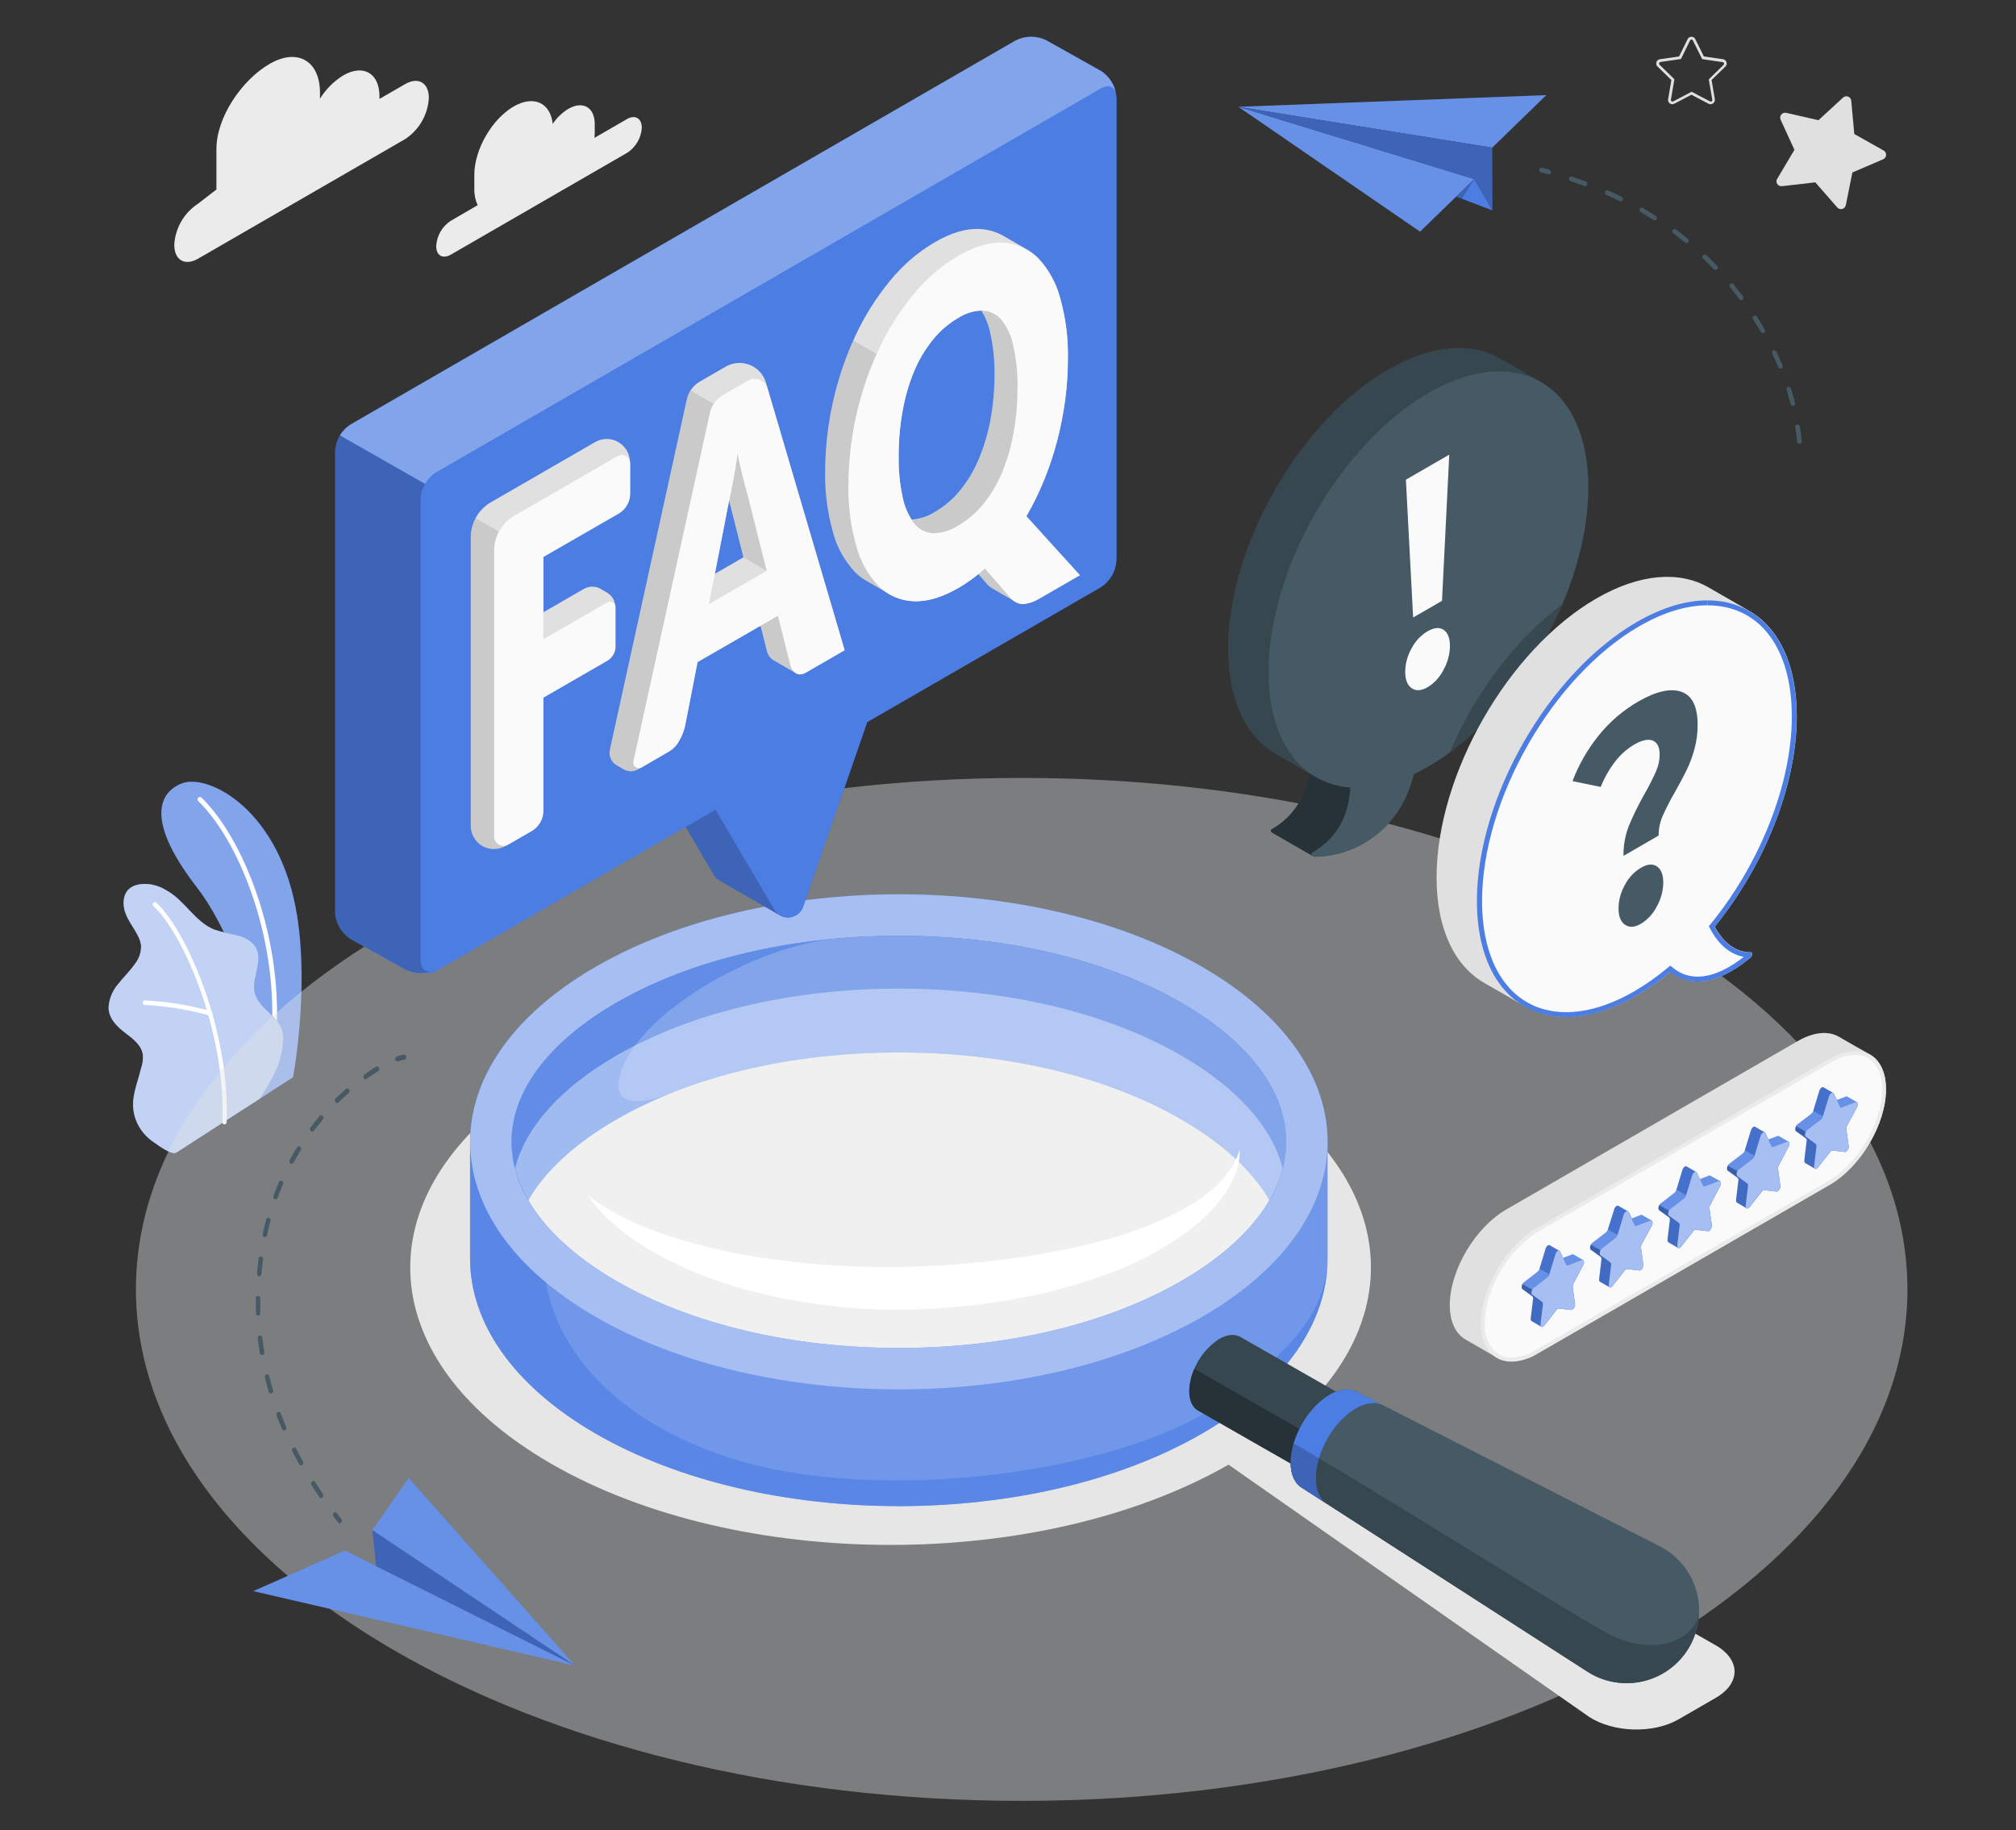<svg width="260" height="236" viewBox="0 0 260 236" fill="none" xmlns="http://www.w3.org/2000/svg">
<rect x="0" y="0" width="260" height="236" fill="#333333" stroke="none"/>
<path d="M33.512 141.673L37.79 138.904C37.79 138.904 39.867 127.871 38.324 118.133C36.158 104.395 26.821 99.672 23.428 101.027C20.036 102.382 19.235 106.467 25.362 114.38C28.977 119.058 33.626 128.944 33.512 141.673Z" fill="#4C7DE3"/>
<g opacity="0.3">
<path d="M33.512 141.673L37.79 138.904C37.79 138.904 39.867 127.871 38.324 118.133C36.158 104.395 26.821 99.672 23.428 101.027C20.036 102.382 19.235 106.467 25.362 114.38C28.977 119.058 33.626 128.944 33.512 141.673Z" fill="white"/>
</g>
<path d="M35.069 136.229H35.025C34.945 136.216 34.872 136.173 34.824 136.109C34.775 136.044 34.753 135.963 34.763 135.882C36.538 123.024 31.375 108.97 25.569 103.297C25.511 103.24 25.477 103.162 25.477 103.081C25.476 102.999 25.507 102.921 25.564 102.862C25.621 102.804 25.699 102.77 25.781 102.77C25.862 102.769 25.941 102.8 25.999 102.857C31.909 108.628 37.171 122.916 35.371 135.962C35.361 136.035 35.326 136.103 35.27 136.152C35.215 136.201 35.143 136.228 35.069 136.229Z" fill="white"/>
<path d="M22.738 148.633C22.096 148.999 20.266 147.589 19.771 147.248C18.903 146.656 18.201 145.851 17.734 144.909C17.212 143.835 17.04 142.624 17.239 141.447C17.342 140.826 17.488 140.213 17.674 139.612C17.848 139.019 18.016 138.426 18.169 137.832C18.377 137.258 18.465 136.647 18.426 136.037C18.273 134.82 17.19 133.97 16.211 133.233C15.123 132.422 13.995 131.349 14 129.885C14.078 128.748 14.532 127.669 15.291 126.819C15.993 125.929 16.824 125.147 17.457 124.208C17.955 123.556 18.215 122.753 18.194 121.933C18.126 121.431 17.957 120.949 17.699 120.513C17.205 119.559 16.502 118.684 16.146 117.66C15.79 116.636 15.84 115.36 16.641 114.628C17.294 114.025 18.273 113.941 19.158 114C19.99 114.102 20.79 114.384 21.502 114.826C23.826 116.117 25.157 118.872 27.625 119.866C28.597 120.172 29.588 120.416 30.592 120.597C31.581 120.86 32.595 121.369 33.065 122.284C33.969 124.094 32.288 126.324 32.926 128.243C33.49 129.944 35.142 130.592 36.066 132.125C36.444 132.802 36.597 133.581 36.502 134.351C36.421 135.65 36.102 136.924 35.562 138.109C34.952 139.339 34.266 140.529 33.51 141.675L22.738 148.633Z" fill="#4C7DE3"/>
<g opacity="0.65">
<path d="M22.738 148.633C22.096 148.999 20.266 147.589 19.771 147.248C18.903 146.656 18.201 145.851 17.734 144.909C17.212 143.835 17.04 142.624 17.239 141.447C17.342 140.826 17.488 140.213 17.674 139.612C17.848 139.019 18.016 138.426 18.169 137.832C18.377 137.258 18.465 136.647 18.426 136.037C18.273 134.82 17.19 133.97 16.211 133.233C15.123 132.422 13.995 131.349 14 129.885C14.078 128.748 14.532 127.669 15.291 126.819C15.993 125.929 16.824 125.147 17.457 124.208C17.955 123.556 18.215 122.753 18.194 121.933C18.126 121.431 17.957 120.949 17.699 120.513C17.205 119.559 16.502 118.684 16.146 117.66C15.79 116.636 15.84 115.36 16.641 114.628C17.294 114.025 18.273 113.941 19.158 114C19.99 114.102 20.79 114.384 21.502 114.826C23.826 116.117 25.157 118.872 27.625 119.866C28.597 120.172 29.588 120.416 30.592 120.597C31.581 120.86 32.595 121.369 33.065 122.284C33.969 124.094 32.288 126.324 32.926 128.243C33.49 129.944 35.142 130.592 36.066 132.125C36.444 132.802 36.597 133.581 36.502 134.351C36.421 135.65 36.102 136.924 35.562 138.109C34.952 139.339 34.266 140.529 33.51 141.675L22.738 148.633Z" fill="white"/>
</g>
<path d="M28.947 144.991C28.909 144.99 28.872 144.981 28.837 144.965C28.802 144.949 28.771 144.927 28.746 144.899C28.72 144.87 28.7 144.838 28.687 144.802C28.674 144.766 28.669 144.728 28.671 144.69C29.165 133.197 23.725 120.502 19.769 116.817C19.721 116.763 19.695 116.693 19.695 116.62C19.696 116.548 19.724 116.478 19.773 116.425C19.823 116.372 19.89 116.339 19.963 116.333C20.035 116.327 20.107 116.348 20.164 116.392C24.18 120.156 29.709 133.058 29.224 144.714C29.221 144.787 29.19 144.855 29.139 144.906C29.088 144.957 29.02 144.988 28.947 144.991Z" fill="white"/>
<path d="M27.083 130.943H26.999C24.282 130.191 21.491 129.735 18.676 129.583C18.638 129.582 18.6 129.573 18.566 129.557C18.531 129.541 18.5 129.519 18.474 129.491C18.448 129.462 18.428 129.429 18.415 129.394C18.402 129.358 18.397 129.32 18.399 129.282C18.399 129.243 18.408 129.205 18.424 129.17C18.439 129.135 18.462 129.104 18.49 129.078C18.518 129.052 18.552 129.032 18.588 129.02C18.624 129.007 18.662 129.002 18.701 129.005C21.572 129.154 24.419 129.613 27.192 130.374C27.264 130.399 27.324 130.451 27.359 130.52C27.394 130.588 27.402 130.667 27.38 130.74C27.36 130.803 27.32 130.856 27.266 130.893C27.212 130.93 27.148 130.947 27.083 130.943Z" fill="white"/>
<path d="M131.765 232.218C194.854 232.218 245.998 202.69 245.998 166.266C245.998 129.842 194.854 100.314 131.765 100.314C68.675 100.314 17.531 129.842 17.531 166.266C17.531 202.69 68.675 232.218 131.765 232.218Z" fill="#DFE2E4" fill-opacity="0.42"/>
<path d="M71.048 138.152C95.246 124.186 134.473 124.186 158.666 138.152C179.174 149.991 182.29 168.067 168.032 181.81L221.269 212.155C224.513 214.029 224.513 217.066 221.269 218.94L216.482 221.704C213.238 223.579 208.075 223.43 204.93 221.378L158.443 188.867C134.211 202.714 95.182 202.66 71.068 188.738C46.856 174.768 46.856 152.123 71.048 138.152Z" fill="#E6E6E6"/>
<path d="M80.861 15.353L76.667 17.776C76.689 17.593 76.7 17.408 76.702 17.223V16.006C76.702 13.84 75.184 12.964 73.309 14.028C72.502 14.521 71.811 15.184 71.287 15.971C70.975 13.251 68.844 12.238 66.248 13.731C63.444 15.353 61.173 19.29 61.173 22.529V24.344C61.154 25.071 61.301 25.794 61.604 26.456L58.142 28.468C57.59 28.826 57.132 29.31 56.804 29.88C56.477 30.45 56.289 31.09 56.258 31.747C56.258 32.949 57.099 33.434 58.142 32.835L80.891 19.7C81.44 19.344 81.897 18.863 82.224 18.297C82.552 17.73 82.74 17.095 82.775 16.441C82.745 15.239 81.905 14.755 80.861 15.353Z" fill="#EBEBEB"/>
<path d="M25.548 26.262L27.912 24.437V19.225C27.912 15.09 31.21 10.293 34.786 8.231C38.366 6.164 41.269 7.84 41.269 11.97V12.726C42.024 11.504 43.053 10.474 44.276 9.72C46.852 8.236 48.939 9.438 48.939 12.41V12.756L52.238 10.852C53.934 9.863 55.309 10.664 55.309 12.623C55.251 13.688 54.943 14.726 54.41 15.65C53.876 16.575 53.132 17.361 52.238 17.944L25.548 33.354C23.851 34.343 22.477 33.537 22.477 31.578C22.534 30.513 22.842 29.476 23.376 28.553C23.91 27.629 24.654 26.844 25.548 26.262Z" fill="#EBEBEB"/>
<path d="M60.625 147.242V162.29C60.625 170.46 66.025 178.61 76.821 184.866C98.413 197.333 133.426 197.333 155.018 184.866C165.813 178.63 171.214 170.46 171.214 162.29V147.242C171.214 139.072 165.813 130.922 155.018 124.671C133.426 112.203 98.413 112.203 76.821 124.671C66.025 130.902 60.625 139.072 60.625 147.242ZM165.863 147.242C165.863 153.779 161.061 160.149 152.342 165.183C142.699 170.752 129.766 173.818 115.919 173.818C102.072 173.818 89.14 170.752 79.497 165.183C70.778 160.149 65.976 153.779 65.976 147.242C65.976 140.704 70.778 134.334 79.497 129.3C89.14 123.731 102.072 120.665 115.919 120.665C129.766 120.665 142.704 123.731 152.342 129.3C161.066 134.334 165.863 140.719 165.863 147.242Z" fill="#4C7DE3"/>
<path opacity="0.2" d="M60.625 147.242V162.29C60.625 170.46 66.025 178.61 76.821 184.866C98.413 197.333 133.426 197.333 155.018 184.866C165.813 178.63 171.214 170.46 171.214 162.29V147.242C171.214 139.072 165.813 130.922 155.018 124.671C133.426 112.203 98.413 112.203 76.821 124.671C66.025 130.902 60.625 139.072 60.625 147.242ZM165.863 147.242C165.863 153.779 161.061 160.149 152.342 165.183C142.699 170.752 129.766 173.818 115.919 173.818C102.072 173.818 89.14 170.752 79.497 165.183C70.778 160.149 65.976 153.779 65.976 147.242C65.976 140.704 70.778 134.334 79.497 129.3C89.14 123.731 102.072 120.665 115.919 120.665C129.766 120.665 142.704 123.731 152.342 129.3C161.066 134.334 165.863 140.719 165.863 147.242Z" fill="white"/>
<path opacity="0.6" d="M171.159 163.694C170.299 168.872 168.019 172.769 158.835 179.935C145.854 190.073 112.982 194.212 93.903 187.916C75.906 181.982 70.165 170.365 70.165 162.398L70.214 157.715C67.435 154.406 65.971 150.851 65.971 147.241C65.971 143.541 67.509 139.897 70.422 136.519L70.486 129.922H69.462C63.572 135.179 60.625 141.207 60.625 147.231V162.28C60.625 170.449 66.025 178.599 76.821 184.855C98.413 197.322 133.426 197.322 155.018 184.855C165.195 178.99 170.576 171.379 171.159 163.694Z" fill="#4C7DE3"/>
<path d="M155.025 124.671C133.428 112.203 98.42 112.203 76.828 124.671C55.237 137.138 55.232 157.35 76.828 169.817C98.425 182.284 133.428 182.284 155.025 169.817C176.621 157.35 176.616 137.138 155.025 124.671ZM152.349 165.183C142.706 170.752 129.769 173.818 115.927 173.818C102.084 173.818 89.147 170.752 79.499 165.183C70.78 160.149 65.978 153.779 65.978 147.242C65.978 140.704 70.78 134.334 79.499 129.3C89.142 123.731 102.079 120.665 115.927 120.665C129.774 120.665 142.706 123.731 152.349 129.3C161.068 134.334 165.87 140.709 165.87 147.242C165.87 153.774 161.068 160.149 152.349 165.183Z" fill="#4C7DE3"/>
<path opacity="0.5" d="M155.025 124.671C133.428 112.203 98.42 112.203 76.828 124.671C55.237 137.138 55.232 157.35 76.828 169.817C98.425 182.284 133.428 182.284 155.025 169.817C176.621 157.35 176.616 137.138 155.025 124.671ZM152.349 165.183C142.706 170.752 129.769 173.818 115.927 173.818C102.084 173.818 89.147 170.752 79.499 165.183C70.78 160.149 65.978 153.779 65.978 147.242C65.978 140.704 70.78 134.334 79.499 129.3C89.142 123.731 102.079 120.665 115.927 120.665C129.774 120.665 142.706 123.731 152.349 129.3C161.068 134.334 165.87 140.709 165.87 147.242C165.87 153.774 161.068 160.149 152.349 165.183Z" fill="white"/>
<path d="M165.873 147.241C165.841 149.898 165.095 152.498 163.712 154.767C161.521 150.974 157.659 147.414 152.338 144.352C142.704 138.779 129.762 135.713 115.915 135.713C102.068 135.713 89.136 138.779 79.497 144.352C74.181 147.414 70.324 150.974 68.123 154.767C66.751 152.494 66.01 149.896 65.977 147.241C65.977 140.708 70.778 134.333 79.502 129.294C89.141 123.735 102.078 120.664 115.92 120.664C129.762 120.664 142.709 123.735 152.343 129.294C161.071 134.333 165.873 140.718 165.873 147.241Z" fill="#4C7DE3"/>
<path opacity="0.3" d="M165.873 147.241C165.841 149.898 165.095 152.498 163.712 154.767C161.521 150.974 157.659 147.414 152.338 144.352C142.704 138.779 129.762 135.713 115.915 135.713C102.068 135.713 89.136 138.779 79.497 144.352C74.181 147.414 70.324 150.974 68.123 154.767C66.751 152.494 66.01 149.896 65.977 147.241C65.977 140.708 70.778 134.333 79.502 129.294C89.141 123.735 102.078 120.664 115.92 120.664C129.762 120.664 142.709 123.735 152.343 129.294C161.071 134.333 165.873 140.718 165.873 147.241Z" fill="white"/>
<path opacity="0.6" d="M79.502 129.295C70.778 134.334 65.977 140.708 65.977 147.241C66.012 149.897 66.754 152.495 68.128 154.768C70.333 150.975 74.191 147.414 79.502 144.353C81.748 143.069 84.082 141.943 86.485 140.985C84.378 141.801 77.91 143.883 80.269 137.716C83.073 130.392 96.757 122.46 106.811 121.145C96.47 122.168 86.99 124.977 79.502 129.295Z" fill="#4C7DE3"/>
<path opacity="0.4" d="M152.348 136.115C142.704 130.547 129.767 127.48 115.925 127.48C102.083 127.48 89.141 130.547 79.498 136.115C72.307 140.269 67.787 145.333 66.422 150.65C67.787 155.966 72.307 161.035 79.498 165.184C89.146 170.753 102.078 173.819 115.925 173.819C129.772 173.819 142.704 170.753 152.348 165.184C159.543 161.03 164.063 155.966 165.423 150.65C164.068 145.333 159.543 140.269 152.348 136.115Z" fill="white"/>
<path d="M75.805 154.101C78.896 156.524 82.402 158.057 85.977 159.273C89.563 160.461 93.235 161.367 96.961 161.984C104.406 163.193 111.958 163.623 119.492 163.269C123.256 163.101 127.024 162.75 130.768 162.246C134.499 161.744 138.197 161.016 141.84 160.065C145.466 159.158 148.973 157.83 152.29 156.108C153.109 155.672 153.901 155.188 154.664 154.659C155.429 154.137 156.155 153.558 156.835 152.929C157.52 152.295 158.133 151.587 158.66 150.817C159.205 150.026 159.621 149.153 159.891 148.23C159.907 149.241 159.74 150.247 159.396 151.198C159.033 152.154 158.559 153.063 157.982 153.908C157.412 154.758 156.763 155.553 156.044 156.282C155.331 157.013 154.573 157.699 153.774 158.334C150.551 160.79 146.979 162.751 143.176 164.15C139.426 165.562 135.558 166.64 131.618 167.369C127.699 168.111 123.733 168.582 119.749 168.779C111.753 169.197 103.741 168.344 96.011 166.251C92.145 165.192 88.411 163.699 84.879 161.801C83.121 160.837 81.45 159.721 79.885 158.467C79.494 158.156 79.128 157.815 78.752 157.478C78.376 157.142 78.02 156.801 77.679 156.44C76.99 155.714 76.363 154.931 75.805 154.101Z" fill="white"/>
<path d="M153.375 179.396C153.441 178.051 153.825 176.741 154.493 175.572C155.162 174.403 156.097 173.409 157.223 172.67C158.281 172.052 159.245 171.987 159.947 172.383L172.271 179.43C172.969 179.831 173.404 180.696 173.409 181.903C173.341 183.247 172.957 184.557 172.289 185.726C171.621 186.894 170.686 187.889 169.561 188.629C168.493 189.252 167.524 189.316 166.821 188.91L154.503 181.868C153.82 181.502 153.38 180.637 153.375 179.396Z" fill="#37474F"/>
<path d="M154.527 181.903C153.82 181.503 153.38 180.637 153.375 179.396C153.393 178.395 153.617 177.409 154.033 176.498L171.742 186.646C171.166 187.456 170.433 188.142 169.586 188.664C168.518 189.287 167.548 189.351 166.846 188.946L154.527 181.903Z" fill="#263238"/>
<path d="M214.231 199.474L175.014 179.49L174.964 179.46C174.054 178.966 172.818 179.055 171.458 179.846C168.679 181.468 166.438 185.385 166.453 188.599C166.453 190.211 167.032 191.339 167.937 191.863L204.795 215.601C205.855 216.272 207.04 216.723 208.279 216.926C209.517 217.13 210.784 217.082 212.003 216.785C213.223 216.488 214.37 215.949 215.377 215.199C216.383 214.45 217.228 213.505 217.862 212.422C218.496 211.338 218.904 210.138 219.064 208.893C219.224 207.649 219.132 206.384 218.792 205.176C218.453 203.968 217.874 202.84 217.089 201.86C216.304 200.881 215.331 200.069 214.226 199.474H214.231Z" fill="#455A64"/>
<path d="M167.944 191.874L204.802 215.611C206.172 216.472 207.742 216.961 209.359 217.032C210.975 217.102 212.582 216.752 214.022 216.014C215.462 215.277 216.686 214.178 217.573 212.825C218.46 211.472 218.981 209.912 219.084 208.297C218.377 211.368 213.303 213.979 207.012 210.463C200.722 206.947 177.419 192.215 166.831 186.117C166.582 186.918 166.452 187.751 166.445 188.59C166.45 190.222 167.034 191.349 167.944 191.874Z" fill="#37474F"/>
<path d="M167.945 191.875C167.025 191.35 166.461 190.223 166.461 188.611C166.461 185.396 168.686 181.48 171.466 179.857C172.826 179.066 174.062 178.982 174.972 179.472L178.434 181.232C177.499 180.738 176.238 180.817 174.838 181.628C171.99 183.29 169.69 187.31 169.705 190.609C169.705 192.26 170.274 193.442 171.213 193.976" fill="#4C7DE3"/>
<path opacity="0.2" d="M171.207 193.975C170.267 193.441 169.723 192.259 169.698 190.608C169.704 189.734 169.839 188.865 170.099 188.031C168.917 187.329 167.814 186.686 166.83 186.117C166.705 186.531 166.608 186.952 166.538 187.378C166.509 187.586 166.484 187.794 166.464 188.001C166.464 188.209 166.439 188.412 166.464 188.61C166.464 190.222 167.043 191.349 167.948 191.874L171.207 193.975Z" fill="black"/>
<path d="M74.164 214.781L44.491 199.939L32.672 205.172L74.164 214.781Z" fill="#4C7DE3"/>
<g opacity="0.15">
<path d="M74.164 214.783L44.491 199.941L32.672 205.174L74.164 214.783Z" fill="white"/>
</g>
<path d="M74.168 214.782L48.031 197.31L52.71 190.584L74.168 214.782Z" fill="#4C7DE3"/>
<g opacity="0.15">
<path d="M74.16 214.782L48.023 197.31L52.702 190.584L74.16 214.782Z" fill="white"/>
</g>
<path d="M48.031 197.309L48.521 201.952L74.168 214.781L48.031 197.309Z" fill="#4C7DE3"/>
<g opacity="0.2">
<path d="M48.023 197.309L48.513 201.952L74.16 214.781L48.023 197.309Z" fill="black"/>
</g>
<path d="M43.796 196.42C43.867 196.418 43.936 196.39 43.989 196.341C44.049 196.281 44.086 196.201 44.091 196.117C44.096 196.032 44.071 195.948 44.018 195.881L43.45 195.119C43.426 195.087 43.397 195.06 43.362 195.041C43.328 195.021 43.29 195.009 43.251 195.005C43.211 195.001 43.172 195.006 43.134 195.019C43.097 195.032 43.063 195.053 43.034 195.08C42.974 195.139 42.937 195.219 42.931 195.303C42.924 195.388 42.949 195.472 42.999 195.54C43.187 195.792 43.38 196.034 43.573 196.286C43.597 196.324 43.63 196.356 43.669 196.379C43.707 196.402 43.751 196.416 43.796 196.42Z" fill="#455A64"/>
<path d="M41.189 193.047C40.836 192.533 40.495 192.014 40.165 191.49C40.121 191.418 40.104 191.332 40.117 191.248C40.131 191.165 40.175 191.089 40.24 191.035C40.27 191.01 40.306 190.993 40.344 190.984C40.382 190.974 40.422 190.973 40.461 190.981C40.499 190.988 40.536 191.004 40.567 191.027C40.599 191.05 40.626 191.08 40.645 191.114C40.977 191.633 41.313 192.147 41.634 192.657C41.683 192.726 41.703 192.812 41.692 192.896C41.681 192.98 41.64 193.057 41.575 193.112C41.527 193.153 41.465 193.176 41.402 193.176C41.359 193.172 41.318 193.158 41.281 193.135C41.244 193.113 41.213 193.083 41.189 193.047ZM38.573 188.799C38.271 188.25 37.975 187.692 37.693 187.133C37.654 187.057 37.644 186.971 37.665 186.889C37.686 186.807 37.736 186.735 37.806 186.688C37.84 186.667 37.879 186.653 37.918 186.649C37.958 186.644 37.998 186.648 38.036 186.66C38.074 186.672 38.109 186.692 38.139 186.719C38.168 186.746 38.192 186.779 38.207 186.816C38.484 187.365 38.776 187.914 39.072 188.458C39.115 188.532 39.128 188.618 39.111 188.701C39.094 188.784 39.047 188.858 38.979 188.908C38.932 188.936 38.879 188.952 38.825 188.953C38.773 188.952 38.723 188.937 38.678 188.91C38.634 188.883 38.598 188.845 38.573 188.799ZM36.367 184.269C36.12 183.681 35.873 183.087 35.665 182.499C35.635 182.421 35.634 182.335 35.663 182.256C35.693 182.178 35.749 182.113 35.823 182.074C35.86 182.058 35.9 182.05 35.94 182.051C35.98 182.051 36.019 182.06 36.056 182.077C36.092 182.094 36.124 182.118 36.151 182.148C36.177 182.178 36.197 182.213 36.209 182.252C36.422 182.83 36.654 183.414 36.901 183.992C36.935 184.07 36.938 184.157 36.912 184.237C36.886 184.317 36.831 184.385 36.758 184.428C36.72 184.447 36.677 184.457 36.634 184.457C36.576 184.456 36.52 184.437 36.473 184.403C36.425 184.37 36.389 184.323 36.367 184.269ZM34.656 179.482C34.478 178.864 34.31 178.236 34.162 177.628C34.138 177.547 34.147 177.46 34.185 177.386C34.224 177.311 34.29 177.254 34.37 177.227C34.408 177.217 34.449 177.215 34.488 177.221C34.528 177.227 34.566 177.241 34.599 177.262C34.633 177.284 34.662 177.312 34.685 177.345C34.708 177.378 34.723 177.415 34.73 177.455C34.874 178.058 35.037 178.671 35.225 179.279C35.25 179.359 35.245 179.445 35.21 179.521C35.175 179.597 35.114 179.657 35.037 179.69H34.948C34.884 179.691 34.821 179.671 34.768 179.634C34.715 179.597 34.676 179.544 34.656 179.482ZM33.509 174.482C33.41 173.854 33.321 173.212 33.247 172.574C33.232 172.492 33.251 172.407 33.298 172.339C33.345 172.27 33.417 172.223 33.499 172.208C33.58 172.202 33.66 172.228 33.722 172.281C33.784 172.334 33.823 172.409 33.83 172.489C33.9 173.118 33.989 173.751 34.088 174.369C34.104 174.449 34.089 174.533 34.046 174.603C34.003 174.673 33.935 174.724 33.855 174.745H33.801C33.729 174.741 33.661 174.713 33.608 174.665C33.555 174.617 33.52 174.553 33.509 174.482ZM33.014 169.359C33.014 168.865 32.985 168.37 32.985 167.841V167.425C32.983 167.385 32.989 167.345 33.002 167.307C33.016 167.269 33.037 167.234 33.064 167.204C33.091 167.174 33.124 167.15 33.16 167.133C33.197 167.116 33.236 167.106 33.276 167.104C33.358 167.11 33.434 167.149 33.488 167.211C33.542 167.273 33.569 167.353 33.563 167.435V167.841C33.563 168.335 33.563 168.83 33.563 169.324C33.57 169.407 33.545 169.489 33.492 169.553C33.439 169.616 33.364 169.657 33.282 169.666C33.207 169.656 33.139 169.619 33.09 169.563C33.041 169.507 33.014 169.434 33.014 169.359ZM33.405 164.567C33.324 164.552 33.252 164.507 33.203 164.441C33.154 164.375 33.133 164.293 33.143 164.211C33.197 163.573 33.267 162.925 33.346 162.287C33.349 162.247 33.36 162.207 33.379 162.171C33.398 162.136 33.424 162.104 33.455 162.078C33.487 162.053 33.523 162.034 33.562 162.023C33.601 162.012 33.642 162.01 33.682 162.015C33.763 162.032 33.834 162.08 33.88 162.148C33.926 162.216 33.944 162.3 33.929 162.381C33.85 163.009 33.781 163.647 33.727 164.27C33.723 164.347 33.691 164.42 33.638 164.474C33.584 164.529 33.511 164.562 33.435 164.567H33.405ZM34.097 159.513C34.018 159.488 33.952 159.433 33.911 159.361C33.871 159.288 33.86 159.203 33.88 159.122C34.008 158.494 34.157 157.866 34.32 157.248C34.327 157.209 34.343 157.171 34.365 157.138C34.388 157.106 34.417 157.078 34.451 157.057C34.485 157.036 34.523 157.022 34.563 157.017C34.602 157.011 34.643 157.014 34.681 157.025C34.759 157.055 34.824 157.114 34.861 157.189C34.898 157.264 34.907 157.35 34.884 157.431C34.725 158.034 34.577 158.657 34.449 159.27C34.438 159.339 34.404 159.401 34.353 159.447C34.302 159.493 34.236 159.52 34.167 159.523L34.097 159.513ZM35.433 154.622C35.358 154.585 35.299 154.522 35.269 154.444C35.238 154.366 35.239 154.279 35.27 154.201C35.482 153.608 35.719 153.01 35.967 152.426C35.981 152.389 36.002 152.355 36.03 152.327C36.058 152.299 36.091 152.276 36.127 152.261C36.164 152.247 36.204 152.239 36.243 152.241C36.283 152.242 36.322 152.251 36.358 152.268C36.43 152.311 36.484 152.379 36.51 152.459C36.536 152.539 36.533 152.625 36.501 152.703C36.254 153.277 36.006 153.86 35.813 154.444C35.795 154.502 35.759 154.552 35.71 154.589C35.661 154.625 35.602 154.645 35.541 154.647C35.504 154.648 35.466 154.639 35.433 154.622ZM37.465 150.028C37.396 149.978 37.346 149.905 37.327 149.822C37.308 149.739 37.32 149.652 37.361 149.578C37.663 149.029 37.98 148.48 38.301 147.95C38.32 147.915 38.346 147.885 38.378 147.861C38.41 147.837 38.447 147.82 38.486 147.812C38.525 147.803 38.565 147.803 38.604 147.812C38.643 147.821 38.68 147.837 38.712 147.861C38.777 147.916 38.82 147.991 38.835 148.074C38.849 148.158 38.834 148.244 38.791 148.316C38.469 148.836 38.158 149.375 37.866 149.914C37.842 149.961 37.806 150 37.762 150.028C37.717 150.056 37.666 150.071 37.614 150.072C37.561 150.072 37.509 150.056 37.465 150.028ZM40.091 145.829C40.031 145.77 39.995 145.692 39.988 145.608C39.982 145.524 40.006 145.441 40.057 145.374C40.428 144.879 40.818 144.385 41.209 143.92C41.234 143.89 41.266 143.866 41.302 143.849C41.338 143.832 41.377 143.824 41.417 143.824C41.456 143.824 41.495 143.832 41.531 143.849C41.567 143.866 41.599 143.89 41.624 143.92C41.681 143.983 41.712 144.065 41.712 144.15C41.712 144.235 41.681 144.317 41.624 144.38C41.239 144.84 40.858 145.315 40.492 145.804C40.466 145.841 40.432 145.87 40.392 145.891C40.353 145.912 40.309 145.923 40.264 145.923C40.227 145.922 40.19 145.913 40.155 145.897C40.121 145.881 40.091 145.858 40.066 145.829H40.091ZM43.271 142.13C43.215 142.066 43.184 141.985 43.184 141.9C43.184 141.815 43.215 141.733 43.271 141.67C43.706 141.24 44.156 140.819 44.606 140.424C44.636 140.397 44.671 140.377 44.709 140.366C44.747 140.354 44.787 140.351 44.827 140.356C44.866 140.361 44.904 140.375 44.938 140.396C44.971 140.417 45 140.445 45.022 140.478C45.07 140.548 45.091 140.633 45.082 140.717C45.073 140.801 45.034 140.88 44.972 140.938C44.527 141.324 44.087 141.734 43.657 142.155C43.606 142.207 43.537 142.237 43.464 142.239C43.422 142.238 43.38 142.228 43.343 142.209C43.305 142.19 43.272 142.163 43.246 142.13H43.271ZM46.911 138.999C46.87 138.926 46.857 138.84 46.873 138.758C46.89 138.676 46.934 138.602 47 138.549C47.495 138.193 47.989 137.862 48.484 137.56C48.517 137.54 48.555 137.528 48.594 137.523C48.633 137.519 48.673 137.523 48.711 137.535C48.748 137.547 48.782 137.567 48.811 137.594C48.84 137.62 48.864 137.653 48.879 137.689C48.918 137.763 48.927 137.849 48.906 137.931C48.885 138.012 48.835 138.082 48.766 138.129C48.271 138.426 47.776 138.752 47.282 139.118C47.236 139.151 47.18 139.168 47.124 139.167C47.073 139.162 47.025 139.143 46.983 139.114C46.942 139.085 46.908 139.045 46.886 138.999H46.911Z" fill="#455A64"/>
<path d="M51.259 136.862H51.348C51.609 136.763 51.879 136.689 52.154 136.64C52.235 136.622 52.306 136.573 52.353 136.504C52.399 136.435 52.416 136.351 52.401 136.269C52.398 136.229 52.387 136.19 52.369 136.154C52.35 136.118 52.325 136.086 52.294 136.06C52.263 136.035 52.227 136.015 52.189 136.003C52.151 135.992 52.11 135.988 52.07 135.992C51.764 136.049 51.463 136.132 51.17 136.239C51.092 136.27 51.028 136.33 50.992 136.406C50.957 136.482 50.951 136.569 50.977 136.65C50.996 136.71 51.033 136.763 51.084 136.801C51.134 136.84 51.196 136.861 51.259 136.862Z" fill="#455A64"/>
<path d="M190.125 23.093L159.711 13.771L183.142 29.869L190.125 23.093Z" fill="#4C7DE3"/>
<path opacity="0.15" d="M190.125 23.093L159.711 13.771L183.142 29.869L190.125 23.093Z" fill="white"/>
<path d="M159.711 13.772L192.444 19.039L199.427 12.264L159.711 13.772Z" fill="#4C7DE3"/>
<path opacity="0.15" d="M159.711 13.772L192.444 19.039L199.427 12.264L159.711 13.772Z" fill="white"/>
<path d="M192.444 19.038L192.474 27.129L190.125 23.093L159.711 13.771L192.444 19.038Z" fill="#4C7DE3"/>
<path opacity="0.2" d="M192.444 19.038L192.474 27.129L190.125 23.093L159.711 13.771L192.444 19.038Z" fill="black"/>
<path d="M192.475 27.129L187.797 25.354L190.126 23.094L192.475 27.129Z" fill="#4C7DE3"/>
<path opacity="0.2" d="M190.126 23.094L187.797 25.354L188.544 25.636L190.126 23.094Z" fill="black"/>
<path d="M198.614 21.669C198.586 21.69 198.562 21.717 198.544 21.747C198.526 21.778 198.515 21.812 198.51 21.847C198.5 21.931 198.52 22.017 198.568 22.088C198.615 22.158 198.686 22.21 198.768 22.233L199.668 22.475C199.705 22.487 199.745 22.491 199.785 22.485C199.824 22.48 199.861 22.467 199.895 22.445C199.928 22.424 199.957 22.396 199.978 22.363C200 22.329 200.013 22.292 200.019 22.253C200.031 22.169 200.012 22.085 199.967 22.014C199.921 21.943 199.852 21.891 199.771 21.867L198.862 21.625C198.82 21.612 198.776 21.61 198.733 21.618C198.69 21.625 198.649 21.643 198.614 21.669Z" fill="#455A64"/>
<path d="M202.732 22.773C203.321 22.971 203.909 23.179 204.488 23.391C204.567 23.421 204.633 23.479 204.674 23.553C204.715 23.627 204.728 23.714 204.71 23.797C204.7 23.835 204.682 23.871 204.656 23.901C204.631 23.932 204.6 23.957 204.564 23.974C204.528 23.991 204.489 24.001 204.45 24.002C204.41 24.003 204.371 23.995 204.334 23.98C203.761 23.767 203.177 23.564 202.594 23.367C202.514 23.34 202.447 23.284 202.405 23.212C202.364 23.139 202.35 23.053 202.366 22.971C202.378 22.907 202.413 22.851 202.465 22.813C202.503 22.784 202.547 22.766 202.594 22.759C202.64 22.752 202.688 22.757 202.732 22.773ZM207.386 24.563C207.964 24.821 208.533 25.058 209.097 25.36C209.173 25.395 209.234 25.458 209.266 25.536C209.299 25.613 209.302 25.7 209.275 25.78C209.26 25.817 209.238 25.85 209.209 25.878C209.181 25.905 209.147 25.927 209.109 25.94C209.072 25.954 209.032 25.959 208.992 25.956C208.953 25.953 208.914 25.942 208.879 25.923C208.325 25.651 207.762 25.389 207.193 25.142C207.116 25.107 207.055 25.046 207.019 24.97C206.984 24.894 206.977 24.808 207 24.727C207.016 24.673 207.049 24.626 207.094 24.593C207.135 24.562 207.184 24.543 207.236 24.538C207.287 24.533 207.339 24.542 207.386 24.563ZM211.886 26.833C212.44 27.15 212.984 27.481 213.518 27.822C213.589 27.866 213.642 27.935 213.666 28.015C213.691 28.095 213.686 28.181 213.651 28.258C213.632 28.293 213.605 28.323 213.573 28.347C213.541 28.371 213.504 28.388 213.465 28.397C213.426 28.406 213.385 28.406 213.346 28.398C213.306 28.391 213.269 28.375 213.236 28.352C212.712 28.02 212.173 27.699 211.629 27.363C211.555 27.322 211.5 27.255 211.472 27.176C211.445 27.096 211.448 27.01 211.48 26.932C211.497 26.891 211.524 26.855 211.56 26.828C211.609 26.797 211.666 26.781 211.724 26.782C211.782 26.783 211.838 26.801 211.886 26.833ZM216.149 29.608C216.668 29.988 217.178 30.384 217.667 30.78C217.733 30.831 217.778 30.905 217.792 30.988C217.805 31.07 217.787 31.155 217.741 31.225C217.717 31.257 217.686 31.283 217.651 31.303C217.615 31.322 217.576 31.334 217.536 31.337C217.496 31.34 217.456 31.335 217.418 31.322C217.38 31.308 217.345 31.287 217.316 31.259C216.821 30.869 216.327 30.483 215.832 30.107C215.763 30.059 215.714 29.986 215.696 29.904C215.678 29.822 215.691 29.735 215.733 29.662C215.748 29.636 215.768 29.614 215.793 29.598C215.846 29.562 215.909 29.544 215.972 29.546C216.036 29.547 216.098 29.569 216.149 29.608ZM220.08 32.911C220.545 33.351 221.005 33.806 221.45 34.271C221.508 34.331 221.54 34.411 221.54 34.494C221.54 34.577 221.508 34.656 221.45 34.716C221.422 34.745 221.388 34.768 221.351 34.783C221.313 34.799 221.273 34.807 221.233 34.807C221.192 34.807 221.152 34.799 221.115 34.783C221.078 34.768 221.044 34.745 221.015 34.716C220.58 34.261 220.125 33.811 219.67 33.381C219.608 33.326 219.569 33.249 219.562 33.166C219.555 33.084 219.579 33.001 219.63 32.936L219.67 32.896C219.728 32.848 219.802 32.822 219.878 32.825C219.954 32.828 220.026 32.858 220.08 32.911ZM223.587 36.68C223.908 37.07 224.22 37.466 224.531 37.871L224.779 38.203C224.83 38.266 224.855 38.347 224.848 38.428C224.841 38.51 224.801 38.585 224.739 38.638C224.705 38.661 224.667 38.677 224.628 38.686C224.588 38.694 224.546 38.694 224.506 38.686C224.466 38.679 224.428 38.663 224.394 38.64C224.36 38.617 224.331 38.588 224.309 38.554L224.062 38.227C223.76 37.832 223.453 37.441 223.137 37.055C223.08 36.996 223.048 36.917 223.048 36.835C223.048 36.753 223.08 36.674 223.137 36.615C223.168 36.587 223.206 36.565 223.246 36.552C223.286 36.539 223.329 36.534 223.372 36.538C223.414 36.543 223.455 36.556 223.492 36.577C223.529 36.597 223.561 36.626 223.587 36.66V36.68ZM226.183 40.735C226.256 40.697 226.34 40.688 226.419 40.71C226.498 40.732 226.566 40.783 226.608 40.853C226.95 41.398 227.286 41.951 227.597 42.51C227.619 42.544 227.634 42.582 227.64 42.622C227.647 42.661 227.646 42.702 227.637 42.741C227.627 42.78 227.61 42.817 227.587 42.85C227.563 42.882 227.533 42.91 227.499 42.931C227.423 42.964 227.338 42.968 227.26 42.941C227.182 42.915 227.117 42.86 227.078 42.787C226.762 42.238 226.43 41.689 226.089 41.16C226.045 41.097 226.027 41.02 226.037 40.944C226.047 40.868 226.085 40.799 226.144 40.75L226.183 40.735ZM228.69 45.186C228.769 45.157 228.856 45.16 228.933 45.193C229.01 45.226 229.072 45.287 229.106 45.364C229.378 45.942 229.645 46.531 229.887 47.119C229.904 47.156 229.914 47.195 229.916 47.235C229.917 47.275 229.91 47.315 229.896 47.352C229.882 47.39 229.86 47.424 229.832 47.453C229.804 47.481 229.771 47.504 229.734 47.52C229.653 47.543 229.567 47.535 229.492 47.497C229.417 47.46 229.358 47.395 229.328 47.317C229.091 46.739 228.834 46.16 228.562 45.596C228.528 45.535 228.517 45.463 228.53 45.395C228.544 45.326 228.581 45.264 228.636 45.22C228.649 45.194 228.667 45.17 228.69 45.151V45.186ZM230.594 49.884C230.677 49.868 230.762 49.884 230.833 49.928C230.905 49.972 230.957 50.041 230.98 50.121C231.168 50.724 231.346 51.343 231.499 51.956C231.511 51.994 231.515 52.034 231.51 52.074C231.505 52.113 231.492 52.151 231.472 52.185C231.451 52.219 231.424 52.249 231.391 52.271C231.358 52.294 231.321 52.31 231.282 52.317C231.199 52.328 231.115 52.307 231.047 52.26C230.978 52.212 230.93 52.141 230.911 52.06C230.758 51.456 230.584 50.848 230.416 50.26C230.395 50.203 230.393 50.141 230.409 50.082C230.425 50.024 230.458 49.972 230.505 49.933C230.528 49.898 230.558 49.869 230.594 49.849V49.884ZM231.781 54.755C231.866 54.753 231.948 54.782 232.013 54.837C232.078 54.891 232.12 54.968 232.132 55.052C232.231 55.67 232.31 56.298 232.375 56.921C232.38 56.96 232.376 56.999 232.365 57.036C232.353 57.074 232.334 57.108 232.309 57.138C232.283 57.167 232.251 57.191 232.216 57.207C232.18 57.224 232.142 57.232 232.103 57.233C232.018 57.232 231.937 57.199 231.874 57.142C231.812 57.084 231.774 57.005 231.766 56.921C231.702 56.313 231.628 55.7 231.529 55.091C231.52 55.04 231.525 54.987 231.543 54.939C231.562 54.89 231.592 54.847 231.633 54.814C231.671 54.768 231.723 54.735 231.781 54.72V54.755Z" fill="#455A64"/>
<path d="M237.197 133.709C235.872 132.918 234.002 133.027 231.925 134.204L194.261 155.964C190.241 158.283 186.977 163.802 186.977 168.288C186.977 170.478 187.758 172.011 189.024 172.738L193.064 175.068C194.385 175.819 196.229 175.701 198.277 174.519L235.946 152.759C239.966 150.44 243.225 144.921 243.225 140.435C243.225 138.259 242.454 136.721 241.198 135.984C240.51 135.608 237.86 134.105 237.197 133.709Z" fill="#E0E0E0"/>
<path d="M194.931 175.335C192.657 175.335 191.242 173.535 191.242 170.642C191.242 166.246 194.452 160.811 198.398 158.536L236.067 136.776C237.037 136.175 238.146 135.834 239.287 135.787C241.561 135.787 242.976 137.587 242.976 140.48C242.976 144.882 239.766 150.312 235.82 152.592L198.151 174.351C197.181 174.953 196.072 175.293 194.931 175.335Z" fill="#FAFAFA"/>
<path d="M239.284 136.013C241.405 136.013 242.746 137.719 242.746 140.464C242.746 144.786 239.59 150.122 235.713 152.333L198.044 174.092C197.112 174.674 196.046 175.005 194.948 175.052C194.479 175.068 194.012 174.976 193.583 174.783C193.154 174.59 192.776 174.301 192.476 173.939C191.773 172.975 191.424 171.798 191.487 170.606C191.487 166.289 194.642 160.953 198.519 158.737L236.188 136.977C237.12 136.396 238.186 136.065 239.284 136.018M239.284 135.523C238.099 135.568 236.946 135.923 235.941 136.552L198.272 158.312C194.251 160.636 190.992 166.15 190.992 170.636C190.992 173.776 192.59 175.581 194.948 175.581C196.133 175.535 197.285 175.182 198.292 174.557L235.961 152.798C239.981 150.478 243.24 144.959 243.24 140.474C243.24 137.333 241.643 135.528 239.284 135.528V135.523Z" fill="#EBEBEB"/>
<path d="M204.18 163.149C204.333 162.862 204.309 162.566 204.18 162.487L202.919 161.76C202.892 161.746 202.863 161.739 202.832 161.739C202.802 161.739 202.773 161.746 202.746 161.76L201.589 162.205L201.208 161.394C201.189 161.354 201.158 161.321 201.119 161.3L199.858 160.568C199.7 160.479 199.437 160.682 199.334 161.018L198.547 163.594C198.504 163.75 198.415 163.888 198.29 163.99L196.534 165.35C196.253 165.563 196.144 166.087 196.347 166.23L197.617 167.15C197.661 167.195 197.693 167.25 197.71 167.311C197.728 167.371 197.73 167.435 197.716 167.496L197.415 170.004C197.39 170.187 197.444 170.31 197.528 170.355L198.79 171.087C198.888 171.141 199.037 171.087 199.17 170.923L200.743 168.916C200.776 168.861 200.822 168.815 200.877 168.783C200.933 168.751 200.996 168.734 201.059 168.733L202.637 168.906C202.884 168.94 203.176 168.485 203.132 168.144L202.83 165.983C202.816 165.823 202.851 165.663 202.929 165.523L204.18 163.149Z" fill="#4C7DE3"/>
<path opacity="0.15" d="M204.17 162.476C204.142 162.464 204.113 162.457 204.083 162.457C204.053 162.457 204.024 162.464 203.996 162.476L202.236 163.149C202.213 163.16 202.188 163.166 202.163 163.167C202.137 163.168 202.112 163.164 202.088 163.155C202.064 163.146 202.043 163.131 202.025 163.113C202.007 163.095 201.993 163.074 201.984 163.05L201.578 162.189L202.735 161.749C202.762 161.736 202.792 161.729 202.822 161.729C202.852 161.729 202.882 161.736 202.908 161.749L204.17 162.476Z" fill="white"/>
<path opacity="0.15" d="M199.798 164.317C199.754 164.472 199.664 164.609 199.541 164.712L197.785 166.067C197.704 166.13 197.64 166.212 197.597 166.305L196.336 165.573C196.381 165.482 196.445 165.401 196.524 165.336L198.279 163.981C198.403 163.879 198.493 163.743 198.537 163.59L199.798 164.317Z" fill="white"/>
<path opacity="0.1" d="M201.121 161.295C200.962 161.191 200.695 161.394 200.586 161.74L199.8 164.317L198.539 163.585L199.325 161.008C199.429 160.672 199.691 160.469 199.85 160.558C199.884 160.558 200.952 161.201 201.116 161.29L201.121 161.295Z" fill="black"/>
<path opacity="0.25" d="M198.868 167.872L197.617 167.15L196.346 166.23C196.198 166.121 196.218 165.824 196.346 165.582L197.607 166.314C197.479 166.551 197.459 166.853 197.607 166.962L198.868 167.872Z" fill="black"/>
<path opacity="0.15" d="M198.685 170.725C198.685 170.908 198.715 171.031 198.809 171.081L197.543 170.349C197.493 170.307 197.456 170.252 197.437 170.189C197.418 170.127 197.417 170.061 197.434 169.998L197.736 167.491C197.748 167.431 197.747 167.37 197.731 167.312C197.716 167.253 197.687 167.199 197.647 167.154L198.898 167.876C198.938 167.92 198.968 167.973 198.983 168.031C198.999 168.089 199 168.149 198.987 168.208L198.685 170.725Z" fill="black"/>
<path d="M201.199 161.384L201.986 163.055C201.995 163.079 202.009 163.101 202.027 163.119C202.044 163.137 202.066 163.151 202.09 163.161C202.114 163.17 202.139 163.174 202.164 163.173C202.19 163.172 202.215 163.166 202.238 163.154L203.998 162.482C204.275 162.373 204.389 162.769 204.186 163.149L202.915 165.533C202.837 165.673 202.803 165.833 202.816 165.993L203.118 168.154C203.163 168.495 202.871 168.95 202.624 168.916L201.051 168.723C200.987 168.724 200.924 168.741 200.869 168.773C200.813 168.805 200.767 168.851 200.734 168.906L199.182 170.914C198.929 171.235 198.638 171.121 198.687 170.721L198.989 168.213C199.003 168.152 199.001 168.088 198.984 168.028C198.967 167.967 198.934 167.912 198.89 167.867L197.619 166.952C197.416 166.804 197.53 166.285 197.807 166.067L199.562 164.712C199.687 164.61 199.777 164.472 199.819 164.316L200.606 161.74C200.71 161.329 201.071 161.122 201.199 161.384Z" fill="#4C7DE3"/>
<path opacity="0.5" d="M201.199 161.384L201.986 163.055C201.995 163.079 202.009 163.101 202.027 163.119C202.044 163.137 202.066 163.151 202.09 163.161C202.114 163.17 202.139 163.174 202.164 163.173C202.19 163.172 202.215 163.166 202.238 163.154L203.998 162.482C204.275 162.373 204.389 162.769 204.186 163.149L202.915 165.533C202.837 165.673 202.803 165.833 202.816 165.993L203.118 168.154C203.163 168.495 202.871 168.95 202.624 168.916L201.051 168.723C200.987 168.724 200.924 168.741 200.869 168.773C200.813 168.805 200.767 168.851 200.734 168.906L199.182 170.914C198.929 171.235 198.638 171.121 198.687 170.721L198.989 168.213C199.003 168.152 199.001 168.088 198.984 168.028C198.967 167.967 198.934 167.912 198.89 167.867L197.619 166.952C197.416 166.804 197.53 166.285 197.807 166.067L199.562 164.712C199.687 164.61 199.777 164.472 199.819 164.316L200.606 161.74C200.71 161.329 201.071 161.122 201.199 161.384Z" fill="white"/>
<path d="M213.031 158.056C213.185 157.77 213.155 157.478 213.031 157.399L211.775 156.672C211.748 156.658 211.717 156.651 211.686 156.651C211.655 156.651 211.625 156.658 211.597 156.672L210.445 157.117L210.059 156.306C210.044 156.265 210.014 156.232 209.975 156.212L208.714 155.48C208.556 155.391 208.294 155.594 208.19 155.93L207.369 158.521C207.324 158.676 207.235 158.813 207.112 158.917L205.356 160.272C205.074 160.49 204.965 161.014 205.163 161.157L206.439 162.077C206.483 162.122 206.514 162.178 206.531 162.238C206.547 162.299 206.548 162.362 206.533 162.423L206.236 164.931C206.212 165.114 206.261 165.237 206.345 165.282L207.591 165.989C207.69 166.043 207.834 165.989 207.972 165.826L209.545 163.818C209.578 163.763 209.624 163.717 209.679 163.685C209.735 163.653 209.797 163.636 209.861 163.635L211.434 163.828C211.681 163.857 211.973 163.407 211.929 163.066L211.632 160.905C211.616 160.745 211.65 160.584 211.731 160.445L213.031 158.056Z" fill="#4C7DE3"/>
<path opacity="0.15" d="M212.997 157.392C212.97 157.38 212.94 157.374 212.91 157.374C212.88 157.374 212.851 157.38 212.824 157.392L211.048 158.065C211.025 158.076 211 158.083 210.974 158.084C210.948 158.085 210.922 158.081 210.898 158.071C210.874 158.062 210.852 158.048 210.834 158.03C210.815 158.012 210.801 157.99 210.791 157.966L210.391 157.105L211.543 156.665C211.571 156.652 211.601 156.645 211.632 156.645C211.663 156.645 211.693 156.652 211.721 156.665L212.997 157.392Z" fill="white"/>
<path opacity="0.15" d="M208.623 159.227C208.579 159.382 208.489 159.519 208.366 159.622L206.595 160.992C206.515 161.055 206.45 161.137 206.407 161.23L205.156 160.498C205.205 160.407 205.27 160.327 205.349 160.26L207.105 158.905C207.228 158.802 207.317 158.664 207.362 158.51L208.623 159.227Z" fill="white"/>
<path opacity="0.1" d="M209.949 156.206C209.79 156.102 209.523 156.305 209.415 156.651L208.628 159.227L207.367 158.52L208.154 155.944C208.257 155.607 208.519 155.405 208.678 155.494C208.712 155.494 209.781 156.137 209.939 156.221L209.949 156.206Z" fill="black"/>
<path opacity="0.25" d="M207.701 162.779L206.449 162.062L205.178 161.142C205.035 161.033 205.055 160.736 205.178 160.494L206.444 161.226C206.316 161.463 206.296 161.765 206.444 161.869L207.701 162.779Z" fill="black"/>
<path opacity="0.15" d="M207.492 165.632C207.467 165.82 207.522 165.944 207.611 165.993L206.35 165.261C206.265 165.212 206.216 165.093 206.241 164.91L206.542 162.403C206.554 162.344 206.552 162.283 206.536 162.224C206.521 162.166 206.493 162.112 206.453 162.066L207.705 162.783C207.745 162.827 207.774 162.881 207.79 162.938C207.805 162.996 207.807 163.057 207.794 163.115L207.492 165.632Z" fill="black"/>
<path d="M210.017 156.295L210.803 157.967C210.813 157.991 210.827 158.013 210.846 158.031C210.864 158.049 210.886 158.063 210.91 158.072C210.935 158.082 210.96 158.086 210.986 158.085C211.012 158.084 211.037 158.077 211.061 158.066L212.821 157.393C213.098 157.284 213.212 157.68 213.009 158.056L211.738 160.444C211.658 160.584 211.623 160.744 211.639 160.904L211.936 163.066C211.985 163.407 211.694 163.857 211.441 163.827L209.869 163.634C209.805 163.635 209.742 163.653 209.687 163.685C209.631 163.717 209.585 163.762 209.552 163.817L207.98 165.825C207.727 166.146 207.436 166.033 207.485 165.632L207.787 163.125C207.8 163.063 207.798 163 207.781 162.939C207.763 162.879 207.732 162.824 207.688 162.779L206.417 161.864C206.214 161.715 206.323 161.196 206.605 160.979L208.36 159.624C208.485 159.521 208.575 159.383 208.618 159.228L209.404 156.651C209.532 156.241 209.893 156.048 210.017 156.295Z" fill="#4C7DE3"/>
<path opacity="0.5" d="M210.017 156.295L210.803 157.967C210.813 157.991 210.827 158.013 210.846 158.031C210.864 158.049 210.886 158.063 210.91 158.072C210.935 158.082 210.96 158.086 210.986 158.085C211.012 158.084 211.037 158.077 211.061 158.066L212.821 157.393C213.098 157.284 213.212 157.68 213.009 158.056L211.738 160.444C211.658 160.584 211.623 160.744 211.639 160.904L211.936 163.066C211.985 163.407 211.694 163.857 211.441 163.827L209.869 163.634C209.805 163.635 209.742 163.653 209.687 163.685C209.631 163.717 209.585 163.762 209.552 163.817L207.98 165.825C207.727 166.146 207.436 166.033 207.485 165.632L207.787 163.125C207.8 163.063 207.798 163 207.781 162.939C207.763 162.879 207.732 162.824 207.688 162.779L206.417 161.864C206.214 161.715 206.323 161.196 206.605 160.979L208.36 159.624C208.485 159.521 208.575 159.383 208.618 159.228L209.404 156.651C209.532 156.241 209.893 156.048 210.017 156.295Z" fill="white"/>
<path d="M221.839 152.967C221.988 152.681 221.963 152.389 221.839 152.31L220.563 151.598C220.535 151.585 220.505 151.579 220.474 151.579C220.444 151.579 220.413 151.585 220.385 151.598L219.228 152.043L218.847 151.232C218.832 151.191 218.802 151.158 218.763 151.138L217.502 150.406C217.344 150.317 217.077 150.519 216.978 150.856L216.192 153.432C216.147 153.587 216.057 153.724 215.934 153.828L214.174 155.183C213.897 155.401 213.783 155.92 213.986 156.068L215.257 156.988C215.303 157.032 215.336 157.087 215.353 157.148C215.371 157.209 215.372 157.273 215.356 157.334L215.054 159.842C215.054 160.025 215.084 160.143 215.168 160.193L216.429 160.925C216.533 160.979 216.676 160.925 216.815 160.761L218.382 158.754C218.416 158.698 218.463 158.652 218.519 158.62C218.575 158.588 218.639 158.571 218.704 158.571L220.272 158.763C220.524 158.793 220.816 158.343 220.766 158.002L220.469 155.841C220.454 155.681 220.486 155.521 220.563 155.381L221.839 152.967Z" fill="#4C7DE3"/>
<path opacity="0.15" d="M221.823 152.304C221.795 152.292 221.764 152.286 221.734 152.286C221.703 152.286 221.673 152.292 221.645 152.304L219.889 152.977C219.866 152.988 219.841 152.995 219.815 152.996C219.789 152.997 219.763 152.993 219.739 152.983C219.715 152.974 219.693 152.96 219.675 152.942C219.656 152.924 219.642 152.902 219.632 152.878L219.227 152.017L220.384 151.577C220.411 151.564 220.44 151.557 220.47 151.557C220.5 151.557 220.53 151.564 220.557 151.577L221.823 152.304Z" fill="white"/>
<path opacity="0.15" d="M217.475 154.133C217.43 154.289 217.34 154.428 217.217 154.534L215.462 155.889C215.381 155.953 215.315 156.034 215.269 156.126L214.008 155.394C214.057 155.304 214.122 155.223 214.201 155.157L215.956 153.802C216.079 153.698 216.169 153.561 216.213 153.406L217.475 154.133Z" fill="white"/>
<path opacity="0.1" d="M218.776 151.102C218.617 150.999 218.345 151.201 218.241 151.543L217.48 154.134L216.219 153.407L217.005 150.83C217.109 150.494 217.371 150.291 217.529 150.38C217.564 150.38 218.627 151.023 218.79 151.107L218.776 151.102Z" fill="black"/>
<path opacity="0.25" d="M216.517 157.688L215.271 156.971L213.985 156.046C213.841 155.937 213.856 155.641 213.985 155.398L215.246 156.13C215.122 156.368 215.103 156.669 215.246 156.773L216.517 157.688Z" fill="black"/>
<path opacity="0.15" d="M216.323 160.544C216.298 160.732 216.353 160.856 216.442 160.905L215.181 160.173C215.097 160.124 215.047 160.005 215.067 159.822L215.369 157.31C215.381 157.252 215.38 157.192 215.366 157.134C215.351 157.077 215.323 157.023 215.284 156.979L216.531 157.696C216.569 157.741 216.598 157.794 216.613 157.851C216.628 157.908 216.631 157.969 216.62 158.027L216.323 160.544Z" fill="black"/>
<path d="M218.849 151.206L219.636 152.878C219.645 152.902 219.66 152.923 219.678 152.942C219.697 152.96 219.719 152.974 219.743 152.983C219.767 152.993 219.793 152.997 219.819 152.996C219.844 152.994 219.87 152.988 219.893 152.977L221.649 152.304C221.93 152.195 222.039 152.591 221.841 152.967L220.565 155.355C220.489 155.496 220.456 155.656 220.472 155.815L220.768 157.976C220.818 158.318 220.526 158.768 220.274 158.738L218.706 158.545C218.641 158.545 218.578 158.562 218.521 158.594C218.465 158.626 218.418 158.672 218.385 158.728L216.817 160.736C216.565 161.057 216.273 160.944 216.322 160.543L216.619 158.036C216.634 157.975 216.633 157.911 216.617 157.851C216.6 157.79 216.569 157.735 216.525 157.69L215.249 156.77C215.051 156.626 215.16 156.102 215.442 155.889L217.198 154.534C217.32 154.431 217.41 154.293 217.455 154.139L218.241 151.562C218.365 151.152 218.726 150.944 218.849 151.206Z" fill="#4C7DE3"/>
<path opacity="0.5" d="M218.849 151.206L219.636 152.878C219.645 152.902 219.66 152.923 219.678 152.942C219.697 152.96 219.719 152.974 219.743 152.983C219.767 152.993 219.793 152.997 219.819 152.996C219.844 152.994 219.87 152.988 219.893 152.977L221.649 152.304C221.93 152.195 222.039 152.591 221.841 152.967L220.565 155.355C220.489 155.496 220.456 155.656 220.472 155.815L220.768 157.976C220.818 158.318 220.526 158.768 220.274 158.738L218.706 158.545C218.641 158.545 218.578 158.562 218.521 158.594C218.465 158.626 218.418 158.672 218.385 158.728L216.817 160.736C216.565 161.057 216.273 160.944 216.322 160.543L216.619 158.036C216.634 157.975 216.633 157.911 216.617 157.851C216.6 157.79 216.569 157.735 216.525 157.69L215.249 156.77C215.051 156.626 215.16 156.102 215.442 155.889L217.198 154.534C217.32 154.431 217.41 154.293 217.455 154.139L218.241 151.562C218.365 151.152 218.726 150.944 218.849 151.206Z" fill="white"/>
<path d="M230.663 147.878C230.817 147.591 230.792 147.299 230.663 147.22L229.407 146.488C229.379 146.476 229.349 146.469 229.318 146.469C229.287 146.469 229.257 146.476 229.229 146.488L228.072 146.933L227.691 146.122C227.674 146.081 227.645 146.046 227.607 146.023C227.449 145.939 226.38 145.316 226.346 145.296C226.188 145.207 225.921 145.41 225.817 145.746L225.03 148.323C224.987 148.477 224.9 148.615 224.778 148.719L223.018 150.074C222.741 150.291 222.627 150.81 222.83 150.959L224.101 151.879C224.146 151.922 224.178 151.976 224.196 152.036C224.213 152.096 224.214 152.159 224.2 152.22L223.898 154.727C223.898 154.91 223.928 155.034 224.012 155.083L225.273 155.815C225.372 155.87 225.52 155.815 225.654 155.652L227.226 153.644C227.259 153.589 227.305 153.544 227.361 153.512C227.416 153.48 227.479 153.462 227.543 153.461L229.115 153.654C229.368 153.684 229.659 153.234 229.61 152.892L229.308 150.731C229.296 150.572 229.331 150.412 229.407 150.271L230.663 147.878Z" fill="#4C7DE3"/>
<path opacity="0.15" d="M230.646 147.214C230.619 147.202 230.589 147.195 230.56 147.195C230.53 147.195 230.5 147.202 230.473 147.214L228.712 147.887C228.69 147.898 228.665 147.905 228.639 147.906C228.614 147.907 228.588 147.903 228.564 147.893C228.541 147.884 228.519 147.87 228.501 147.852C228.483 147.833 228.469 147.812 228.46 147.788L228.055 146.927L229.212 146.487C229.238 146.473 229.268 146.465 229.298 146.465C229.329 146.465 229.359 146.473 229.385 146.487L230.646 147.214Z" fill="white"/>
<path opacity="0.15" d="M226.279 149.045C226.234 149.201 226.145 149.34 226.022 149.446L224.266 150.801C224.185 150.865 224.12 150.946 224.074 151.038L222.812 150.306C222.859 150.216 222.923 150.135 223 150.069L224.756 148.714C224.882 148.612 224.974 148.474 225.018 148.318L226.279 149.045Z" fill="white"/>
<path opacity="0.1" d="M227.605 146.027C227.447 145.924 227.175 146.126 227.071 146.468L226.285 149.044L225.023 148.317L225.81 145.741C225.909 145.404 226.176 145.201 226.334 145.29C226.369 145.29 227.432 145.933 227.595 146.017L227.605 146.027Z" fill="black"/>
<path opacity="0.25" d="M225.348 152.586L224.102 151.868L222.831 150.949C222.682 150.84 222.702 150.543 222.831 150.301L224.092 151.033C223.963 151.27 223.948 151.572 224.092 151.676L225.348 152.586Z" fill="black"/>
<path opacity="0.15" d="M225.14 155.454C225.14 155.642 225.175 155.765 225.264 155.815L223.993 155.058C223.909 155.009 223.86 154.89 223.879 154.707L224.181 152.195C224.193 152.137 224.191 152.077 224.177 152.019C224.162 151.962 224.135 151.909 224.097 151.863L225.343 152.58C225.382 152.625 225.41 152.679 225.424 152.736C225.439 152.794 225.44 152.854 225.427 152.912L225.14 155.454Z" fill="black"/>
<path d="M227.672 146.118L228.458 147.79C228.468 147.814 228.483 147.836 228.501 147.854C228.519 147.872 228.541 147.886 228.565 147.895C228.59 147.905 228.615 147.909 228.641 147.908C228.667 147.907 228.692 147.9 228.716 147.889L230.471 147.216C230.753 147.107 230.862 147.503 230.659 147.879L229.388 150.268C229.312 150.408 229.278 150.568 229.289 150.727L229.591 152.889C229.64 153.23 229.349 153.68 229.096 153.65L227.524 153.457C227.46 153.458 227.397 153.476 227.342 153.508C227.286 153.54 227.24 153.585 227.207 153.64L225.635 155.648C225.387 155.97 225.096 155.856 225.14 155.455L225.442 152.948C225.458 152.887 225.457 152.822 225.439 152.761C225.422 152.701 225.389 152.645 225.343 152.602L224.072 151.682C223.869 151.539 223.983 151.014 224.26 150.802L226.02 149.447C226.142 149.342 226.232 149.205 226.278 149.051L227.064 146.47C227.188 146.064 227.549 145.856 227.672 146.118Z" fill="#4C7DE3"/>
<path opacity="0.5" d="M227.672 146.118L228.458 147.79C228.468 147.814 228.483 147.836 228.501 147.854C228.519 147.872 228.541 147.886 228.565 147.895C228.59 147.905 228.615 147.909 228.641 147.908C228.667 147.907 228.692 147.9 228.716 147.889L230.471 147.216C230.753 147.107 230.862 147.503 230.659 147.879L229.388 150.268C229.312 150.408 229.278 150.568 229.289 150.727L229.591 152.889C229.64 153.23 229.349 153.68 229.096 153.65L227.524 153.457C227.46 153.458 227.397 153.476 227.342 153.508C227.286 153.54 227.24 153.585 227.207 153.64L225.635 155.648C225.387 155.97 225.096 155.856 225.14 155.455L225.442 152.948C225.458 152.887 225.457 152.822 225.439 152.761C225.422 152.701 225.389 152.645 225.343 152.602L224.072 151.682C223.869 151.539 223.983 151.014 224.26 150.802L226.02 149.447C226.142 149.342 226.232 149.205 226.278 149.051L227.064 146.47C227.188 146.064 227.549 145.856 227.672 146.118Z" fill="white"/>
<path d="M239.486 142.788C239.639 142.501 239.615 142.21 239.486 142.126L238.225 141.399C238.198 141.386 238.168 141.38 238.138 141.38C238.109 141.38 238.079 141.386 238.052 141.399L236.895 141.844L236.514 141.033C236.494 140.994 236.465 140.96 236.43 140.934C236.267 140.85 235.198 140.227 235.169 140.207C235.005 140.118 234.743 140.316 234.64 140.657L233.853 143.233C233.81 143.389 233.72 143.527 233.596 143.629L231.816 144.979C231.534 145.197 231.425 145.716 231.628 145.864L232.899 146.784C232.944 146.827 232.976 146.882 232.994 146.942C233.011 147.001 233.012 147.065 232.998 147.125L232.706 149.618C232.706 149.801 232.736 149.925 232.82 149.974L234.081 150.706C234.18 150.76 234.328 150.706 234.461 150.543L236.034 148.535C236.067 148.48 236.113 148.434 236.169 148.402C236.224 148.37 236.287 148.353 236.351 148.352L237.923 148.545C238.171 148.574 238.462 148.124 238.418 147.783L238.116 145.622C238.102 145.462 238.136 145.302 238.215 145.162L239.486 142.788Z" fill="#4C7DE3"/>
<path opacity="0.15" d="M239.474 142.126C239.447 142.113 239.418 142.106 239.388 142.106C239.358 142.106 239.328 142.113 239.301 142.126L237.541 142.799C237.518 142.81 237.493 142.816 237.467 142.817C237.442 142.819 237.416 142.814 237.393 142.805C237.369 142.796 237.347 142.782 237.329 142.763C237.311 142.745 237.297 142.724 237.288 142.7L236.883 141.839L238.04 141.394C238.067 141.38 238.096 141.373 238.127 141.373C238.157 141.373 238.186 141.38 238.213 141.394L239.474 142.126Z" fill="white"/>
<path opacity="0.15" d="M235.107 143.955C235.061 144.112 234.97 144.251 234.845 144.356L233.09 145.711C233.01 145.775 232.946 145.856 232.902 145.948L231.641 145.217C231.686 145.125 231.75 145.044 231.829 144.979L233.584 143.624C233.709 143.522 233.798 143.384 233.841 143.229L235.107 143.955Z" fill="white"/>
<path opacity="0.1" d="M236.43 140.935C236.272 140.836 236 141.038 235.896 141.38L235.11 143.956L233.844 143.229L234.63 140.653C234.734 140.316 235.001 140.114 235.159 140.203C235.194 140.203 236.257 140.846 236.42 140.93L236.43 140.935Z" fill="black"/>
<path opacity="0.25" d="M234.173 147.511L232.922 146.794L231.651 145.874C231.502 145.766 231.522 145.469 231.651 145.227L232.912 145.958C232.783 146.196 232.764 146.498 232.912 146.601L234.173 147.511Z" fill="black"/>
<path opacity="0.15" d="M233.968 150.365C233.968 150.553 233.997 150.677 234.091 150.722L232.806 149.99C232.722 149.94 232.672 149.821 232.692 149.634L232.994 147.126C233.006 147.068 233.004 147.008 232.988 146.95C232.973 146.892 232.944 146.839 232.905 146.795L234.156 147.512C234.195 147.557 234.223 147.61 234.238 147.668C234.252 147.725 234.253 147.785 234.24 147.843L233.968 150.365Z" fill="black"/>
<path d="M236.5 141.029L237.287 142.701C237.296 142.725 237.311 142.746 237.329 142.765C237.347 142.783 237.369 142.797 237.394 142.806C237.418 142.815 237.444 142.82 237.469 142.819C237.495 142.817 237.521 142.811 237.544 142.8L239.299 142.127C239.576 142.018 239.69 142.414 239.487 142.79L238.216 145.168C238.138 145.308 238.103 145.468 238.117 145.628L238.419 147.789C238.464 148.131 238.172 148.581 237.925 148.551L236.352 148.358C236.288 148.359 236.225 148.377 236.17 148.409C236.115 148.441 236.068 148.486 236.035 148.541L234.463 150.549C234.216 150.87 233.924 150.752 233.968 150.356L234.27 147.849C234.284 147.787 234.283 147.723 234.265 147.663C234.248 147.602 234.216 147.547 234.171 147.503L232.9 146.583C232.697 146.439 232.811 145.915 233.088 145.702L234.849 144.347C234.968 144.242 235.055 144.105 235.101 143.952L235.887 141.37C236.016 140.975 236.377 140.762 236.5 141.029Z" fill="#4C7DE3"/>
<path opacity="0.5" d="M236.5 141.029L237.287 142.701C237.296 142.725 237.311 142.746 237.329 142.765C237.347 142.783 237.369 142.797 237.394 142.806C237.418 142.815 237.444 142.82 237.469 142.819C237.495 142.817 237.521 142.811 237.544 142.8L239.299 142.127C239.576 142.018 239.69 142.414 239.487 142.79L238.216 145.168C238.138 145.308 238.103 145.468 238.117 145.628L238.419 147.789C238.464 148.131 238.172 148.581 237.925 148.551L236.352 148.358C236.288 148.359 236.225 148.377 236.17 148.409C236.115 148.441 236.068 148.486 236.035 148.541L234.463 150.549C234.216 150.87 233.924 150.752 233.968 150.356L234.27 147.849C234.284 147.787 234.283 147.723 234.265 147.663C234.248 147.602 234.216 147.547 234.171 147.503L232.9 146.583C232.697 146.439 232.811 145.915 233.088 145.702L234.849 144.347C234.968 144.242 235.055 144.105 235.101 143.952L235.887 141.37C236.016 140.975 236.377 140.762 236.5 141.029Z" fill="white"/>
<path d="M242.853 20.544L238.897 22.24L238.051 26.459C238.027 26.574 237.971 26.681 237.89 26.767C237.808 26.853 237.705 26.915 237.59 26.945C237.476 26.975 237.355 26.973 237.242 26.939C237.128 26.904 237.027 26.839 236.949 26.75L234.115 23.511L229.837 24.006C229.715 24.024 229.589 24.006 229.477 23.954C229.364 23.902 229.27 23.819 229.204 23.713C229.139 23.608 229.106 23.486 229.11 23.362C229.113 23.238 229.153 23.118 229.224 23.017L231.425 19.322L229.634 15.411C229.591 15.306 229.576 15.191 229.593 15.078C229.609 14.966 229.655 14.859 229.726 14.771C229.798 14.682 229.891 14.615 229.998 14.575C230.105 14.535 230.22 14.525 230.332 14.545L234.525 15.499L237.69 12.587C237.777 12.505 237.885 12.45 238.002 12.428C238.119 12.405 238.24 12.416 238.351 12.459C238.462 12.501 238.558 12.575 238.63 12.67C238.701 12.765 238.744 12.879 238.754 12.997L239.144 17.28L242.893 19.387C243.003 19.44 243.096 19.524 243.159 19.629C243.223 19.734 243.254 19.855 243.25 19.978C243.246 20.101 243.206 20.219 243.136 20.32C243.065 20.42 242.967 20.498 242.853 20.544Z" fill="#E0E0E0"/>
<path d="M221.048 13.215C221.013 13.26 220.972 13.3 220.924 13.333C220.841 13.394 220.741 13.43 220.638 13.436C220.535 13.443 220.432 13.421 220.341 13.373L218.14 12.216L215.935 13.373C215.843 13.421 215.74 13.443 215.637 13.436C215.534 13.43 215.435 13.394 215.351 13.333C215.266 13.273 215.2 13.19 215.162 13.094C215.123 12.997 215.113 12.891 215.133 12.789L215.554 10.317L213.769 8.581C213.694 8.509 213.642 8.417 213.617 8.316C213.593 8.216 213.597 8.11 213.63 8.012C213.661 7.914 213.719 7.826 213.798 7.76C213.877 7.693 213.973 7.65 214.075 7.636L216.548 7.28L217.651 5.045C217.696 4.953 217.766 4.875 217.854 4.821C217.941 4.766 218.042 4.738 218.145 4.738C218.248 4.739 218.348 4.768 218.435 4.822C218.523 4.876 218.593 4.953 218.64 5.045L219.743 7.28L222.215 7.636C222.317 7.651 222.413 7.694 222.492 7.761C222.571 7.828 222.63 7.915 222.662 8.013C222.694 8.112 222.698 8.217 222.673 8.317C222.648 8.417 222.596 8.509 222.522 8.581L220.737 10.317L221.162 12.789C221.181 12.941 221.14 13.093 221.048 13.215ZM214.011 8.076L213.981 8.141C213.969 8.178 213.967 8.217 213.977 8.255C213.987 8.293 214.007 8.327 214.036 8.353L215.944 10.218L215.494 12.849C215.488 12.887 215.493 12.927 215.508 12.963C215.523 12.999 215.548 13.031 215.58 13.054C215.611 13.077 215.649 13.091 215.688 13.094C215.727 13.097 215.766 13.089 215.801 13.071L218.165 11.83L220.524 13.071C220.558 13.091 220.596 13.101 220.635 13.101C220.674 13.101 220.713 13.091 220.746 13.071C220.779 13.049 220.805 13.017 220.82 12.98C220.835 12.943 220.838 12.903 220.831 12.864L220.38 10.233L222.289 8.368C222.317 8.341 222.337 8.307 222.346 8.269C222.356 8.232 222.355 8.193 222.344 8.156C222.333 8.118 222.311 8.084 222.281 8.059C222.251 8.033 222.215 8.017 222.176 8.012L219.53 7.626L218.323 5.213C218.307 5.177 218.28 5.147 218.247 5.126C218.214 5.105 218.175 5.094 218.135 5.094C218.099 5.098 218.065 5.111 218.036 5.132C218.006 5.153 217.983 5.181 217.967 5.213L216.79 7.607L214.144 7.992C214.091 8.003 214.044 8.033 214.011 8.076Z" fill="#E0E0E0"/>
<path d="M193.508 46.261C189.784 44.105 184.665 44.397 179.008 47.661C167.634 54.238 158.391 70.345 158.391 83.644C158.391 90.335 160.735 95.018 164.508 97.209C165.383 97.703 168.806 99.681 168.806 99.681C168.645 101.186 168.125 102.631 167.29 103.893C166.454 105.154 165.327 106.197 164.004 106.931C163.786 107.055 163.92 107.268 164.112 107.376L169.34 110.398C169.41 110.44 169.49 110.464 169.572 110.467C174.72 110.467 180.679 107.006 182.341 99.815C182.964 99.518 183.592 99.197 184.23 98.826C195.605 92.254 204.848 76.141 204.848 62.848C204.848 56.152 202.508 51.474 198.735 49.268L193.508 46.261Z" fill="#37474F"/>
<path d="M184.227 50.676C172.852 57.249 163.609 73.361 163.609 86.654C163.609 95.68 167.857 101.08 174.148 101.574C173.911 104.443 173.075 107.667 169.203 109.947C168.896 110.13 169.297 110.471 169.554 110.471C174.702 110.471 180.661 107.009 182.323 99.819C182.946 99.522 183.574 99.201 184.212 98.83C195.586 92.257 204.829 76.145 204.829 62.852C204.829 49.559 195.611 44.104 184.227 50.676Z" fill="#455A64"/>
<path d="M169.22 109.948C169.032 110.067 169.116 110.24 169.275 110.359L164.112 107.392C163.919 107.273 163.785 107.07 164.003 106.942C165.329 106.205 166.458 105.16 167.294 103.894C168.129 102.629 168.648 101.18 168.805 99.672L169.373 100.008L169.898 100.315C171.208 101.035 172.659 101.46 174.151 101.561C173.918 104.444 173.078 107.669 169.22 109.948Z" fill="#263238"/>
<path d="M182.052 88.737C181.504 88.347 181.227 87.644 181.227 86.631C181.239 85.574 181.518 84.538 182.038 83.619C182.51 82.7 183.229 81.931 184.115 81.398C184.955 80.914 185.646 80.856 186.187 81.225C186.726 81.591 186.998 82.284 186.998 83.297C186.982 84.372 186.698 85.426 186.172 86.364C185.711 87.292 184.998 88.072 184.115 88.614C183.294 89.084 182.606 89.128 182.052 88.737ZM181.316 61.854L186.909 58.625L185.974 77.477L182.25 79.628L181.316 61.854Z" fill="#FAFAFA"/>
<path opacity="0.2" d="M186.977 97.026C193.049 92.575 198.287 85.518 201.491 77.941C195.418 82.397 190.181 89.449 186.977 97.026Z" fill="black"/>
<path d="M225.811 122.792C223.704 122.817 222.136 121.343 221.152 119.489C227.462 111.73 231.73 101.394 231.73 92.353C231.73 85.653 229.381 80.945 225.598 78.769L220.381 75.762C216.657 73.611 211.543 73.907 205.891 77.166C194.516 83.744 185.273 99.851 185.273 113.149C185.273 119.84 187.613 124.523 191.386 126.724C192.266 127.218 195.733 129.226 196.588 129.726C200.317 131.897 205.446 131.61 211.113 128.336C212.631 127.453 214.072 126.444 215.42 125.319C219.248 128.351 223.917 125.047 225.766 123.465C226.013 123.257 226.043 122.792 225.811 122.792Z" fill="#E0E0E0"/>
<path d="M201.992 130.829C195.098 130.829 190.82 125.216 190.82 116.186C190.82 103.011 199.999 87.008 211.274 80.485C214.43 78.665 217.446 77.74 220.24 77.74C227.129 77.74 231.412 83.348 231.412 92.383C231.412 101.023 227.386 111.344 220.908 119.311L220.774 119.479L220.873 119.667C222.036 121.858 223.722 123.084 225.631 123.129C225.617 123.171 225.594 123.208 225.562 123.238C224.246 124.365 221.635 126.249 218.93 126.249C217.725 126.255 216.556 125.842 215.621 125.082L215.419 124.924L215.216 125.087C213.879 126.193 212.454 127.185 210.953 128.055C207.803 129.879 204.786 130.829 201.992 130.829Z" fill="#FAFAFA"/>
<path d="M220.238 77.418V78.061C226.929 78.061 231.088 83.55 231.088 92.378C231.088 100.953 227.092 111.195 220.658 119.108L220.386 119.439L220.589 119.815C221.657 121.832 223.161 123.074 224.887 123.385C223.517 124.478 221.247 125.937 218.927 125.937C217.795 125.942 216.695 125.554 215.817 124.839L215.411 124.518L215.011 124.849C213.688 125.952 212.277 126.945 210.792 127.816C207.686 129.607 204.724 130.517 201.989 130.517C195.298 130.517 191.139 125.027 191.139 116.175C191.139 103.104 200.244 87.215 211.415 80.751C214.521 78.961 217.483 78.051 220.218 78.051V77.418M220.218 77.418C217.468 77.418 214.373 78.313 211.094 80.207C199.719 86.78 190.477 102.887 190.477 116.185C190.477 125.655 195.16 131.15 201.97 131.15C204.719 131.15 207.815 130.254 211.094 128.36C212.612 127.477 214.052 126.468 215.401 125.344C216.39 126.151 217.631 126.589 218.908 126.58C221.736 126.58 224.441 124.602 225.747 123.489C225.994 123.281 226.024 122.817 225.792 122.817H225.742C223.665 122.817 222.112 121.358 221.133 119.513C227.443 111.754 231.711 101.418 231.711 92.378C231.711 82.907 227.028 77.418 220.218 77.418Z" fill="#4C7DE3"/>
<path d="M210.06 106.522C210.659 105.083 211.348 103.682 212.122 102.328C212.655 101.399 213.14 100.443 213.576 99.465C213.876 98.794 214.036 98.069 214.046 97.333C214.046 96.344 213.749 95.736 213.155 95.499C212.562 95.261 211.781 95.434 210.796 95.993C209.823 96.564 208.972 97.32 208.289 98.219C207.527 99.214 206.905 100.309 206.44 101.473L202.805 100.726C203.618 98.578 204.77 96.575 206.217 94.791C207.633 93.041 209.36 91.568 211.311 90.445C213.619 89.126 215.467 88.714 216.855 89.208C218.243 89.703 218.938 91.117 218.941 93.451C218.948 94.505 218.812 95.555 218.536 96.572C218.292 97.493 217.961 98.389 217.547 99.247C217.156 100.048 216.647 101.003 216.029 102.111C215.429 103.133 214.888 104.188 214.407 105.271C214.075 106.053 213.907 106.894 213.912 107.743L209.377 110.365C209.359 109.052 209.59 107.748 210.06 106.522ZM209.565 119.246C209.016 118.856 208.739 118.153 208.739 117.135C208.751 116.078 209.03 115.042 209.55 114.123C210.022 113.205 210.74 112.437 211.622 111.903C212.468 111.408 213.155 111.359 213.699 111.729C214.243 112.1 214.51 112.793 214.51 113.807C214.494 114.88 214.21 115.932 213.685 116.868C213.223 117.797 212.508 118.578 211.622 119.118C210.826 119.593 210.144 119.632 209.59 119.246H209.565Z" fill="#455A64"/>
<path d="M105.6 83.994L82.852 97.169L91.887 112.529C92.061 112.943 92.365 113.29 92.752 113.518C93.83 114.126 100.215 117.825 100.566 118.028C100.84 118.186 101.146 118.28 101.461 118.303C101.776 118.326 102.093 118.277 102.387 118.16C102.68 118.043 102.943 117.86 103.157 117.627C103.37 117.394 103.527 117.115 103.617 116.812L113.429 88.534L105.6 83.994Z" fill="#4C7DE3"/>
<path opacity="0.2" d="M105.6 83.994L82.852 97.169L91.887 112.529C92.061 112.943 92.365 113.29 92.752 113.518C93.83 114.126 100.215 117.825 100.566 118.028C100.84 118.186 101.146 118.28 101.461 118.303C101.776 118.326 102.093 118.277 102.387 118.16C102.68 118.043 102.943 117.86 103.157 117.627C103.37 117.394 103.527 117.115 103.617 116.812L113.429 88.534L105.6 83.994Z" fill="black"/>
<path d="M90.688 101.688L99.723 117.049C99.895 117.439 100.184 117.766 100.549 117.987C100.914 118.208 101.338 118.312 101.764 118.283C102.189 118.255 102.596 118.097 102.929 117.83C103.262 117.563 103.505 117.201 103.625 116.791L113.436 88.514L90.688 101.688Z" fill="#4C7DE3"/>
<path d="M130.984 5.214L45.197 54.733C44.622 55.105 44.143 55.609 43.799 56.202C43.455 56.795 43.257 57.46 43.219 58.145V117.682C43.255 118.364 43.454 119.028 43.798 119.618C44.142 120.208 44.621 120.707 45.197 121.075L52.254 125.031C52.868 125.34 53.545 125.501 54.232 125.501C54.919 125.501 55.597 125.34 56.21 125.031L142.003 75.483C142.577 75.11 143.055 74.606 143.399 74.013C143.743 73.42 143.942 72.755 143.981 72.071V12.534C143.944 11.852 143.745 11.188 143.401 10.598C143.057 10.008 142.578 9.509 142.003 9.141L134.951 5.185C134.333 4.88 133.653 4.723 132.964 4.729C132.275 4.734 131.597 4.9 130.984 5.214Z" fill="#4C7DE3"/>
<path opacity="0.3" d="M143.948 12.172C143.79 11.183 142.984 10.827 142 11.391L56.217 60.924C55.633 61.289 55.154 61.8 54.827 62.407L43.844 56.151C44.173 55.58 44.639 55.1 45.199 54.752L130.991 5.214C131.605 4.906 132.283 4.746 132.969 4.746C133.656 4.746 134.334 4.906 134.948 5.214L142 9.17C142.519 9.504 142.961 9.944 143.297 10.461C143.633 10.979 143.855 11.562 143.948 12.172Z" fill="white"/>
<path d="M54.242 124.102V64.56C54.28 63.876 54.479 63.211 54.822 62.619C55.166 62.026 55.645 61.524 56.22 61.152L142.003 11.644C143.086 11.016 143.981 11.525 143.981 12.781V72.299C143.942 72.983 143.743 73.648 143.399 74.241C143.056 74.834 142.577 75.338 142.003 75.711L56.211 125.239C55.123 125.882 54.242 125.358 54.242 124.102Z" fill="#4C7DE3"/>
<path opacity="0.2" d="M56.213 125.012C55.597 125.313 54.921 125.469 54.235 125.469C53.549 125.469 52.873 125.313 52.257 125.012L45.205 121.056C44.63 120.69 44.15 120.192 43.806 119.604C43.462 119.015 43.263 118.353 43.227 117.673V58.13C43.262 57.428 43.478 56.746 43.855 56.152L54.828 62.398C54.467 62.98 54.265 63.647 54.245 64.332V123.869C54.245 125.022 55.056 125.684 56.213 125.012Z" fill="black"/>
<path d="M78.312 76.43L77.456 75.936C77.129 75.748 76.758 75.65 76.38 75.65C76.003 75.65 75.632 75.748 75.305 75.936L70.078 78.952V71.811L79.756 66.228C80.209 65.961 80.584 65.579 80.844 65.122C81.105 64.665 81.241 64.148 81.239 63.622V59.616C81.241 59.09 81.105 58.573 80.844 58.115C80.584 57.658 80.209 57.277 79.756 57.01C79.298 56.745 78.778 56.605 78.25 56.605C77.721 56.605 77.202 56.745 76.744 57.01L63.322 64.759C62.528 65.217 61.868 65.877 61.409 66.671C60.951 67.466 60.71 68.367 60.711 69.284V106.468C60.709 106.995 60.844 107.514 61.105 107.972C61.365 108.43 61.741 108.812 62.195 109.08C62.653 109.344 63.172 109.482 63.7 109.482C64.229 109.482 64.748 109.344 65.206 109.08L68.554 107.151C69.008 106.883 69.384 106.501 69.644 106.043C69.904 105.585 70.04 105.067 70.038 104.54V89.951L78.277 85.194C78.603 85.004 78.874 84.732 79.063 84.405C79.251 84.078 79.35 83.707 79.35 83.329V78.305C79.357 77.928 79.264 77.557 79.082 77.228C78.9 76.899 78.634 76.624 78.312 76.43Z" fill="#E0E0E0"/>
<path opacity="0.1" d="M65.51 108.902L65.223 109.07C64.765 109.333 64.246 109.472 63.718 109.471C63.19 109.471 62.671 109.332 62.213 109.068C61.755 108.804 61.375 108.425 61.11 107.968C60.845 107.511 60.705 106.992 60.703 106.464V69.279C60.704 68.416 60.92 67.566 61.331 66.807L64.343 68.543C63.93 69.301 63.714 70.151 63.715 71.015V107.853C63.716 108.063 63.771 108.269 63.876 108.451C63.981 108.633 64.132 108.784 64.313 108.89C64.494 108.996 64.7 109.053 64.91 109.055C65.12 109.057 65.327 109.004 65.51 108.902Z" fill="black"/>
<path d="M70.077 71.81V82.433L78.301 77.69C78.412 77.626 78.537 77.591 78.665 77.591C78.792 77.59 78.918 77.624 79.028 77.687C79.139 77.751 79.231 77.843 79.294 77.954C79.358 78.065 79.39 78.191 79.389 78.318V83.353C79.389 83.728 79.29 84.097 79.103 84.423C78.915 84.748 78.646 85.019 78.321 85.207L70.077 89.965V104.549C70.079 105.074 69.943 105.591 69.683 106.047C69.423 106.504 69.047 106.884 68.594 107.15L65.547 108.91C65.364 109.017 65.157 109.073 64.945 109.073C64.734 109.073 64.526 109.017 64.343 108.912C64.159 108.806 64.007 108.653 63.902 108.47C63.797 108.287 63.742 108.079 63.742 107.867V71.014C63.742 70.097 63.984 69.196 64.442 68.402C64.9 67.608 65.559 66.948 66.353 66.489L79.647 58.814C79.812 58.718 80 58.668 80.191 58.668C80.382 58.668 80.57 58.718 80.736 58.814C80.901 58.91 81.038 59.048 81.134 59.214C81.229 59.379 81.279 59.567 81.278 59.758V63.63C81.28 64.155 81.144 64.67 80.883 65.124C80.623 65.579 80.248 65.958 79.795 66.222L70.077 71.81Z" fill="#FAFAFA"/>
<path d="M98.79 49.349C98.637 48.833 98.37 48.358 98.007 47.96C97.645 47.562 97.197 47.252 96.697 47.051C96.197 46.852 95.659 46.768 95.121 46.806C94.585 46.844 94.063 47.004 93.597 47.272L90.269 49.196C89.84 49.443 89.468 49.777 89.175 50.177C88.883 50.576 88.678 51.032 88.572 51.516L78.647 96.706C78.569 97.087 78.613 97.483 78.772 97.838C78.93 98.193 79.196 98.489 79.532 98.685L80.442 99.209C80.724 99.371 81.044 99.457 81.369 99.457C81.695 99.457 82.015 99.371 82.297 99.209L86.307 96.894C86.865 96.552 87.32 96.065 87.623 95.485C87.961 94.899 88.21 94.265 88.36 93.606L89.972 85.367L98.082 80.683L98.923 84.031C99.042 84.468 99.314 84.847 99.689 85.1C100.026 85.297 102.365 86.638 102.701 86.84C102.918 86.933 103.157 86.966 103.391 86.935C103.625 86.903 103.846 86.809 104.032 86.662L108.928 83.834L98.79 49.349ZM92.197 73.992L93.933 65.056L94.037 64.561L95.877 71.866L92.197 73.992Z" fill="#E0E0E0"/>
<path opacity="0.1" d="M102.66 86.815C102.22 86.553 100.015 85.291 99.693 85.099C99.318 84.846 99.046 84.467 98.927 84.03L98.086 80.682L100.331 79.387L101.938 85.766C102.057 86.186 102.311 86.554 102.66 86.815Z" fill="black"/>
<path opacity="0.1" d="M98.883 73.601L95.871 71.86L94.031 64.561C94.031 64.561 94.031 64.561 94.031 64.531C94.189 63.819 94.348 63.008 94.526 62.108C94.738 60.985 94.936 59.789 95.124 58.508C95.338 59.536 95.551 60.484 95.762 61.351C95.975 62.217 96.173 62.959 96.361 63.582L98.883 73.601Z" fill="black"/>
<path opacity="0.1" d="M81.713 98.19C81.686 98.309 81.691 98.432 81.726 98.549C81.761 98.665 81.826 98.77 81.915 98.854C82.003 98.938 82.111 98.998 82.23 99.027C82.348 99.056 82.471 99.054 82.588 99.021V99.061L82.306 99.219C82.025 99.382 81.705 99.467 81.379 99.467C81.054 99.467 80.734 99.382 80.452 99.219L79.532 98.685C79.196 98.489 78.93 98.193 78.772 97.838C78.613 97.483 78.569 97.087 78.647 96.707L88.567 51.535C88.658 51.117 88.826 50.72 89.062 50.363L92.074 52.104C91.835 52.458 91.667 52.854 91.579 53.271L81.713 98.19Z" fill="black"/>
<path d="M108.931 83.847L104.031 86.676C103.482 86.993 103.041 87.052 102.705 86.854C102.33 86.601 102.058 86.222 101.939 85.786L100.331 79.397L89.946 85.376L88.339 93.615C88.184 94.275 87.934 94.91 87.597 95.499C87.296 96.079 86.841 96.565 86.281 96.903L82.736 98.956C82.616 99.023 82.48 99.055 82.343 99.047C82.206 99.039 82.074 98.992 81.964 98.911C81.853 98.83 81.768 98.719 81.719 98.591C81.67 98.463 81.659 98.323 81.687 98.189L91.553 53.255C91.659 52.773 91.865 52.318 92.157 51.919C92.449 51.521 92.821 51.187 93.25 50.941L96.449 49.091C96.677 48.96 96.931 48.882 97.193 48.864C97.455 48.845 97.718 48.886 97.961 48.984C98.205 49.081 98.424 49.233 98.6 49.427C98.777 49.621 98.907 49.853 98.981 50.105L108.931 83.847ZM98.887 73.611L96.365 63.571C96.177 62.953 95.979 62.206 95.767 61.341C95.554 60.476 95.341 59.526 95.129 58.497C94.946 59.778 94.743 60.97 94.535 62.098C94.328 63.225 94.12 64.195 93.932 65.035L91.43 77.893L98.887 73.611Z" fill="#FAFAFA"/>
<path d="M132.372 66.539C133.236 65.054 133.995 63.511 134.642 61.92C135.311 60.28 135.873 58.598 136.324 56.886C136.779 55.155 137.125 53.397 137.362 51.624C137.605 49.832 137.727 48.026 137.728 46.218C137.781 43.56 137.441 40.909 136.719 38.35C136.205 36.427 135.219 34.663 133.851 33.217C133.42 32.804 132.938 32.449 132.417 32.159L129.45 30.438C128.51 29.893 127.453 29.583 126.369 29.533C124.628 29.434 122.699 29.996 120.583 31.219C118.367 32.52 116.404 34.208 114.787 36.204C113.003 38.369 111.5 40.752 110.316 43.296C107.767 48.781 106.438 54.754 106.419 60.802C106.368 63.464 106.711 66.119 107.438 68.68C107.951 70.609 108.941 72.377 110.316 73.823C110.745 74.249 111.229 74.615 111.755 74.911C112.25 75.188 114.203 76.326 114.688 76.608C115.639 77.158 116.71 77.469 117.808 77.513C119.549 77.598 121.481 77.03 123.604 75.806C124.508 75.285 125.366 74.689 126.171 74.026L127.397 75.436C127.565 75.607 127.754 75.755 127.961 75.876C128.307 76.079 130.77 77.493 130.958 77.607C131.288 77.81 131.674 77.903 132.061 77.874C132.777 77.788 133.465 77.543 134.074 77.157L139.271 74.16L132.372 66.539ZM127.734 54.126C127.419 55.871 126.913 57.576 126.225 59.21C125.623 60.658 124.815 62.012 123.827 63.23C122.924 64.342 121.829 65.282 120.593 66.005C119.687 66.592 118.644 66.933 117.566 66.994C117.024 66.115 116.637 65.15 116.424 64.14C116.043 62.393 115.867 60.607 115.899 58.819C115.89 56.839 116.066 54.862 116.424 52.914C116.731 51.17 117.228 49.466 117.907 47.831C118.516 46.376 119.328 45.016 120.321 43.79C121.229 42.663 122.335 41.712 123.584 40.981C124.474 40.412 125.497 40.085 126.552 40.032C127.1 40.918 127.491 41.891 127.709 42.91C128.097 44.66 128.281 46.449 128.258 48.241C128.264 50.221 128.088 52.198 127.734 54.146V54.126Z" fill="#E0E0E0"/>
<path opacity="0.1" d="M114.564 76.554C113.936 76.193 112.21 75.189 111.755 74.932C111.229 74.635 110.745 74.269 110.316 73.844C108.941 72.398 107.951 70.629 107.438 68.7C106.711 66.139 106.368 63.484 106.419 60.822C106.419 57.777 106.761 54.742 107.438 51.772C108.041 49.069 108.916 46.432 110.049 43.904L113.061 45.645C110.682 50.976 109.446 56.746 109.431 62.583C109.379 65.243 109.722 67.897 110.45 70.456C110.962 72.386 111.951 74.157 113.328 75.604C113.704 75.965 114.118 76.284 114.564 76.554Z" fill="black"/>
<path opacity="0.1" d="M129.234 41.318C128.943 40.953 128.579 40.653 128.167 40.436C127.754 40.219 127.3 40.09 126.835 40.057C126.751 40.057 126.662 40.057 126.578 40.057C127.123 40.942 127.513 41.913 127.73 42.93C128.108 44.674 128.284 46.456 128.254 48.241C128.262 50.231 128.087 52.218 127.73 54.176C127.415 55.92 126.909 57.625 126.222 59.26C125.619 60.708 124.811 62.062 123.823 63.28C122.921 64.392 121.825 65.332 120.589 66.055C119.683 66.641 118.64 66.982 117.562 67.044C117.67 67.217 117.791 67.382 117.924 67.538C118.214 67.906 118.579 68.207 118.996 68.421C119.412 68.635 119.869 68.757 120.337 68.779C121.498 68.774 122.632 68.43 123.601 67.79C124.837 67.068 125.933 66.128 126.835 65.016C127.821 63.796 128.629 62.442 129.234 60.995C129.922 59.36 130.428 57.653 130.742 55.907C131.099 53.949 131.274 51.962 131.266 49.972C131.295 48.192 131.119 46.415 130.742 44.676C130.506 43.455 129.99 42.305 129.234 41.318Z" fill="black"/>
<path opacity="0.1" d="M127.027 73.305C126.746 73.562 126.464 73.799 126.172 74.046L127.398 75.456C127.566 75.627 127.755 75.775 127.962 75.896C128.298 76.094 130.618 77.424 130.929 77.612C130.738 77.495 130.562 77.353 130.405 77.192L127.027 73.305Z" fill="black"/>
<path d="M139.267 74.178L134.069 77.18C133.46 77.562 132.775 77.806 132.061 77.892C131.75 77.908 131.439 77.853 131.152 77.731C130.866 77.609 130.61 77.424 130.404 77.19L127.022 73.303C125.976 74.266 124.829 75.111 123.6 75.825C121.476 77.048 119.544 77.617 117.804 77.531C116.118 77.469 114.518 76.773 113.323 75.583C111.949 74.134 110.959 72.364 110.445 70.435C109.722 67.881 109.379 65.235 109.426 62.581C109.445 56.533 110.774 50.56 113.323 45.075C114.51 42.526 116.015 40.138 117.804 37.968C119.422 35.974 121.385 34.285 123.6 32.983C125.716 31.757 127.645 31.195 129.386 31.297C131.064 31.377 132.652 32.083 133.837 33.275C135.207 34.721 136.193 36.488 136.705 38.413C137.431 40.963 137.774 43.606 137.724 46.257C137.724 48.065 137.604 49.87 137.363 51.662C137.121 53.444 136.771 55.209 136.314 56.949C135.862 58.66 135.298 60.34 134.628 61.978C133.982 63.57 133.223 65.113 132.358 66.597L139.267 74.178ZM115.895 58.848C115.863 60.637 116.039 62.425 116.419 64.174C116.652 65.388 117.159 66.534 117.903 67.522C118.195 67.887 118.561 68.187 118.977 68.4C119.392 68.614 119.849 68.738 120.316 68.763C121.477 68.757 122.611 68.413 123.58 67.774C124.816 67.052 125.912 66.112 126.814 65C127.802 63.78 128.611 62.426 129.218 60.979C129.897 59.342 130.395 57.636 130.701 55.89C131.061 53.933 131.236 51.946 131.225 49.956C131.257 48.176 131.081 46.399 130.701 44.659C130.469 43.444 129.962 42.299 129.218 41.311C128.926 40.947 128.562 40.646 128.148 40.429C127.734 40.212 127.28 40.083 126.814 40.05C125.666 40.041 124.541 40.371 123.58 41C122.329 41.727 121.223 42.677 120.316 43.804C119.325 45.03 118.513 46.391 117.903 47.844C117.226 49.48 116.728 51.185 116.419 52.928C116.061 54.874 115.886 56.849 115.895 58.828V58.848Z" fill="#FAFAFA"/>
</svg>
